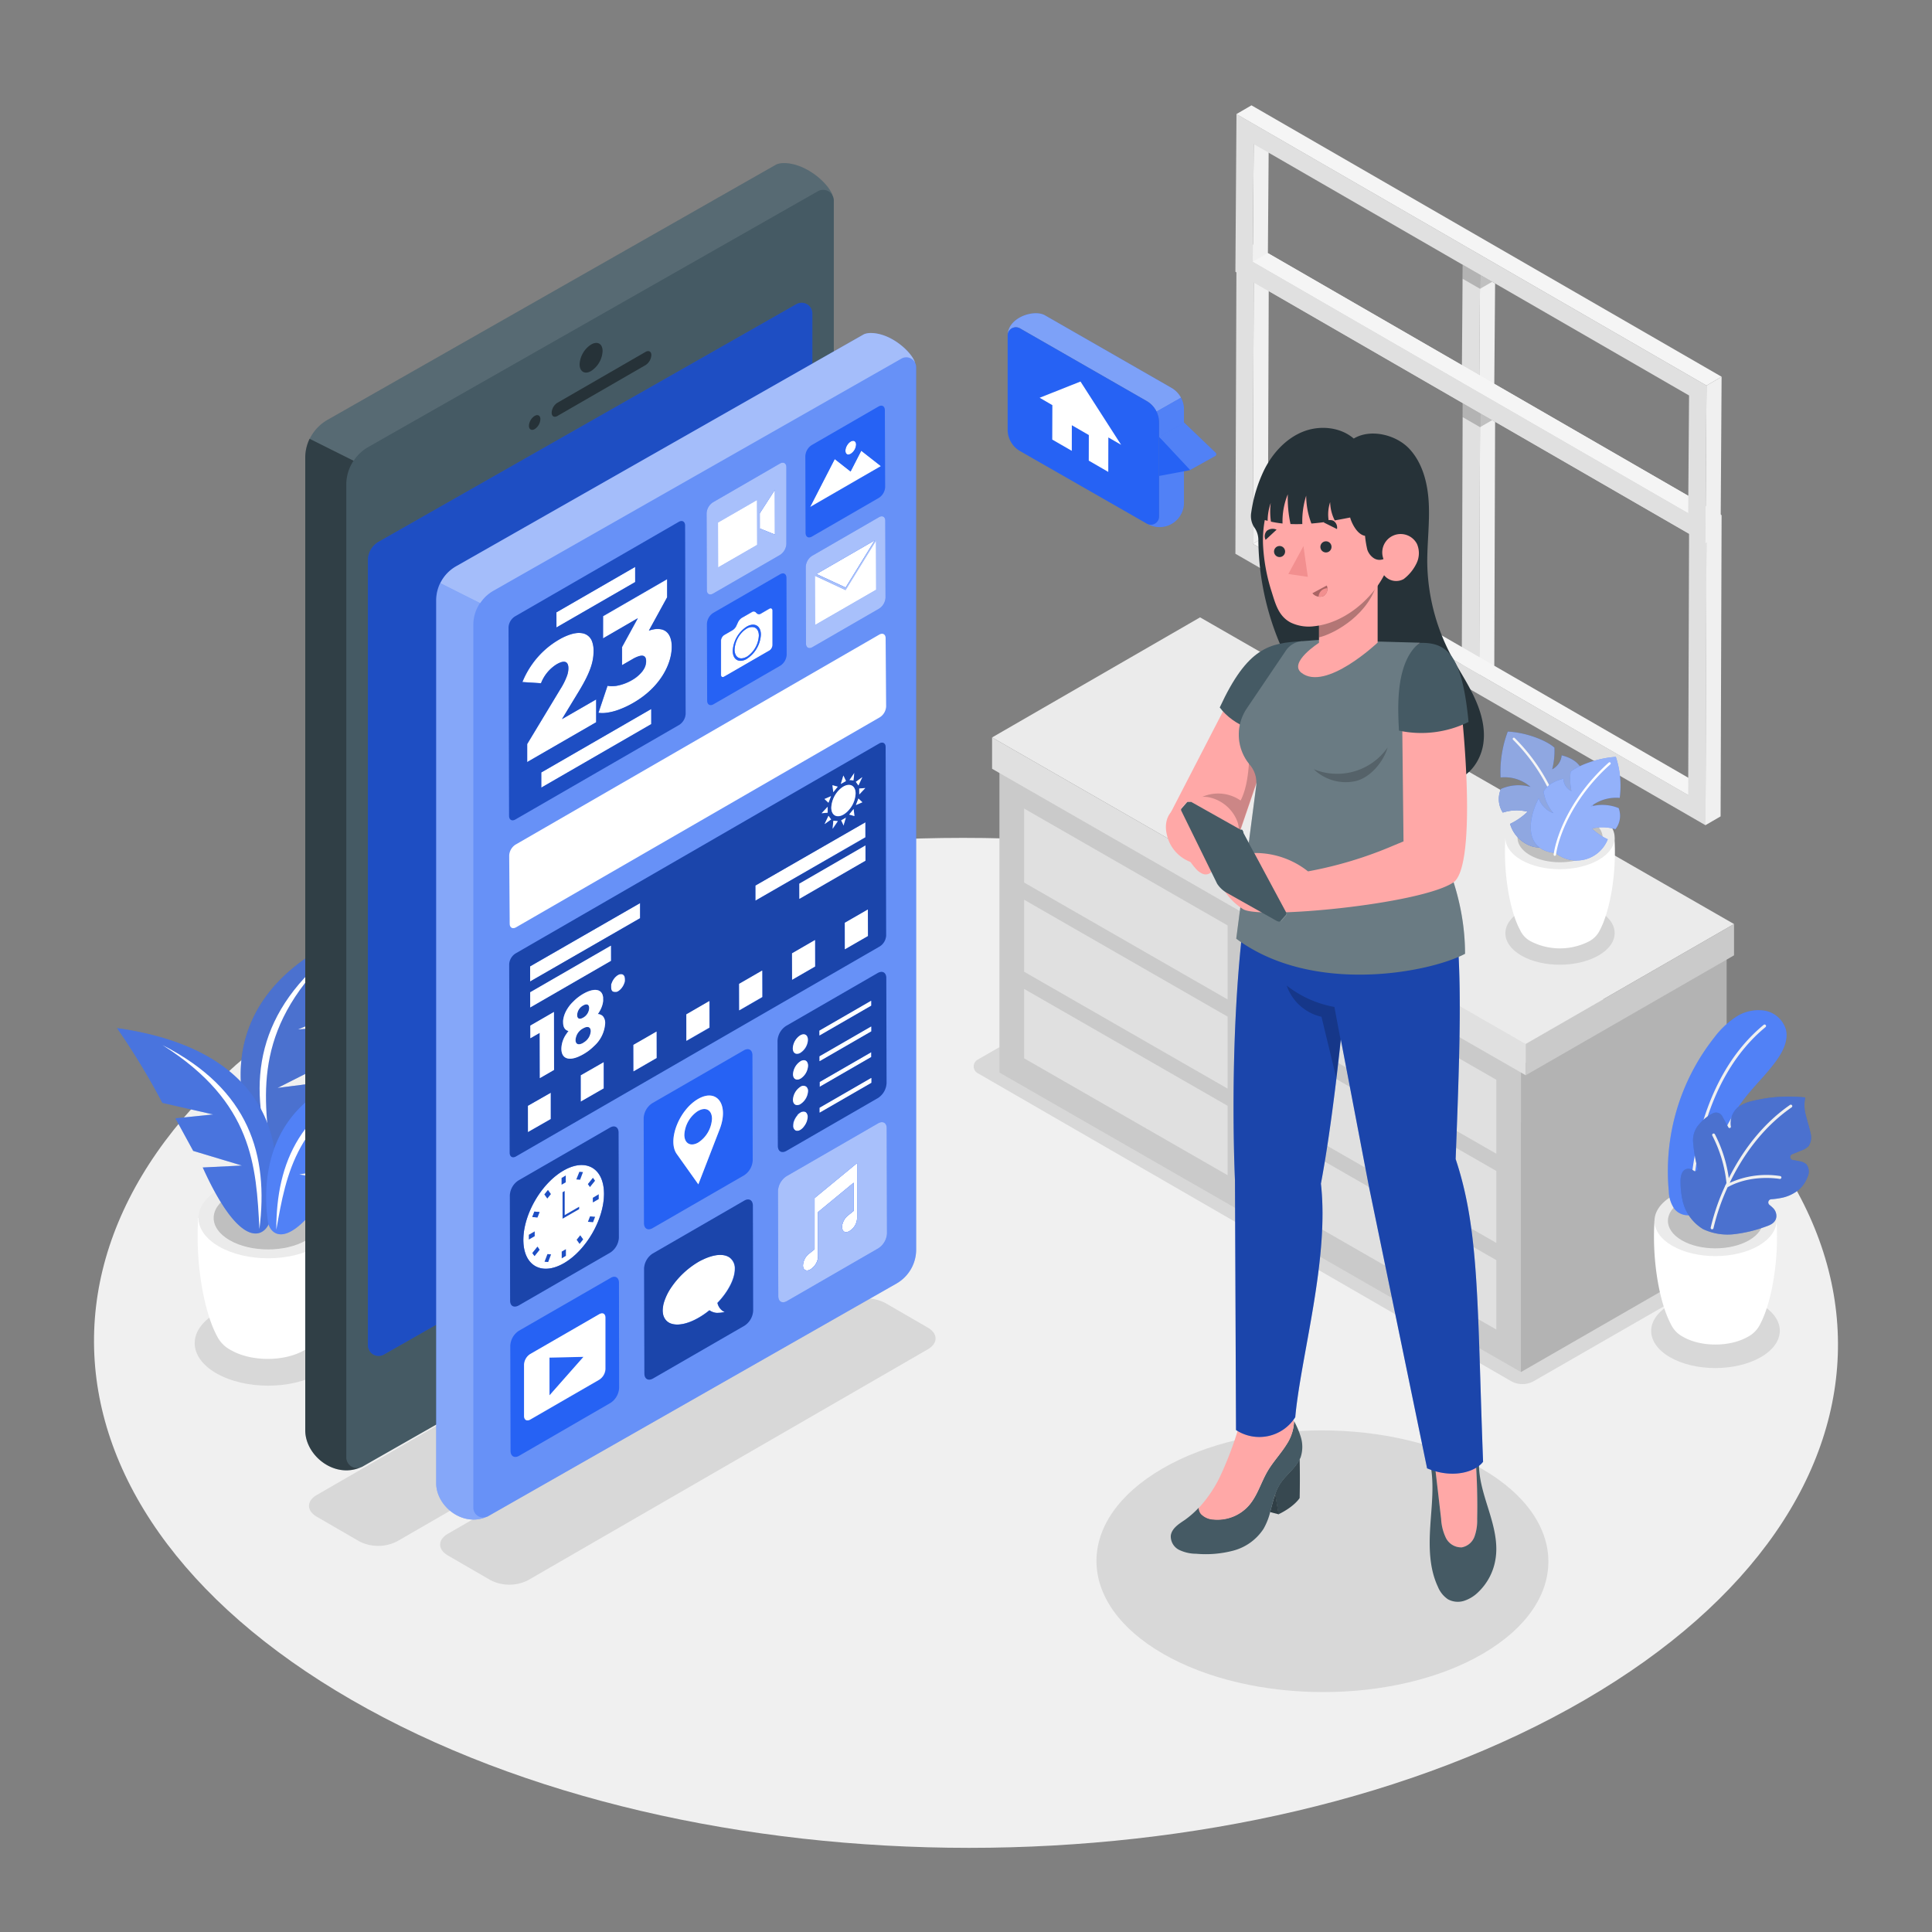 <svg xmlns="http://www.w3.org/2000/svg" viewBox="0 0 500 500"><rect x="0" y="0" width="500" height="500" fill="#808080" stroke="none"/><g id="freepik--Floor--inject-65"><path d="M409,255.09c-88.41-51-231.28-51-319.12,0S2.55,388.9,91,439.94s231.28,51.05,319.12,0S497.45,306.14,409,255.09Z" style="fill:#f0f0f0"></path></g><g id="freepik--Shadows--inject-65"><path d="M82.67,339.88c-7.42-4.28-19.41-4.28-26.78,0s-7.34,11.24.08,15.52,19.42,4.29,26.79,0S90.09,344.17,82.67,339.88Z" style="opacity:0.1"></path><path d="M312.43,243.54l138,79.67a2,2,0,0,1,0,3.47L397,357.4a6,6,0,0,1-6,0L253,277.72a2,2,0,0,1,0-3.47l53.43-30.72A6,6,0,0,1,312.43,243.54Z" style="opacity:0.1"></path><path d="M383.48,380.11c-22.92-13.24-60-13.24-82.73,0S278.1,414.8,301,428s60,13.23,82.73,0S406.4,393.34,383.48,380.11Z" style="opacity:0.1"></path><g style="opacity:0.1"><path d="M82,386.89c-2.71,1.56-2.71,4.09,0,5.65l11,6.37a10.74,10.74,0,0,0,9.75,0L223.82,329c2.7-1.56,2.72-4.09,0-5.66l-11-6.37a10.82,10.82,0,0,0-9.76,0Z"></path></g><g style="opacity:0.1"><path d="M115.94,396.92c-2.71,1.57-2.71,4.09,0,5.65l11,6.37a10.68,10.68,0,0,0,9.75,0l103.4-59.72c2.7-1.56,2.72-4.09,0-5.65l-11-6.37a10.76,10.76,0,0,0-9.76,0Z"></path></g><path d="M432.24,337.6c6.52-3.77,17.06-3.77,23.54,0s6.44,9.87-.08,13.63-17.06,3.77-23.54,0S425.72,341.36,432.24,337.6Z" style="opacity:0.1"></path></g><g id="freepik--Window--inject-65"><polygon points="378.54 104.33 378.31 171.97 382.81 174.56 383.04 106.92 378.54 104.33" style="fill:#e0e0e0"></polygon><polygon points="383.04 106.92 383.04 106.92 382.81 174.56 386.72 172.29 386.93 109.17 383.04 106.92" style="fill:#f0f0f0"></polygon><rect x="380.79" y="103.03" height="5.19" transform="translate(98.93 382.59) rotate(-60)" style="fill:#e0e0e0"></rect><polygon points="383.03 110.55 383.04 106.92 378.54 104.33 378.53 107.95 383.03 110.55 383.03 110.55" style="opacity:0.2"></polygon><polygon points="383.03 110.55 386.18 108.73 383.04 106.92 383.04 106.92 383.03 110.55" style="opacity:0.2"></polygon><rect x="380.79" y="103.03" height="5.19" transform="translate(98.92 382.59) rotate(-60)" style="fill:#e0e0e0"></rect><polygon points="378.54 68.52 378.31 99 382.81 101.59 383.04 71.12 378.54 68.52" style="fill:#e0e0e0"></polygon><polygon points="383.04 71.11 383.04 71.12 382.81 101.59 386.72 99.32 386.93 73.36 383.04 71.11" style="fill:#f0f0f0"></polygon><rect x="380.79" y="67.22" height="5.19" transform="translate(129.94 364.69) rotate(-60)" style="fill:#e0e0e0"></rect><polygon points="383.03 74.74 383.04 71.12 378.54 68.52 378.53 72.15 383.03 74.74 383.03 74.74" style="opacity:0.2"></polygon><polygon points="383.03 74.74 386.18 72.93 383.04 71.11 383.04 71.12 383.03 74.74" style="opacity:0.2"></polygon><rect x="380.79" y="67.22" height="5.19" transform="translate(129.93 364.69) rotate(-60)" style="fill:#e0e0e0"></rect><polygon points="324.46 73.1 328.36 70.83 328.13 138.47 324.23 140.74 324.46 73.1" style="fill:#f0f0f0"></polygon><polygon points="324.23 140.74 328.13 138.47 440.81 203.52 436.9 205.79 324.23 140.74" style="fill:#f5f5f5"></polygon><path d="M320,65.34l121.66,70.24-.26,78L319.72,143.31ZM436.9,205.79l.23-67.64L324.46,73.1l-.23,67.64,112.67,65" style="fill:#e0e0e0"></path><polygon points="319.98 65.34 323.88 63.07 445.55 133.31 441.64 135.58 319.98 65.34" style="fill:#f5f5f5"></polygon><polygon points="441.64 135.58 445.55 133.31 445.29 211.28 441.38 213.55 441.64 135.58" style="fill:#f0f0f0"></polygon><polygon points="324.46 37.29 328.36 35.02 328.13 65.5 324.23 67.77 324.46 37.29" style="fill:#f0f0f0"></polygon><polygon points="324.23 67.77 328.13 65.5 440.81 130.55 436.9 132.82 324.23 67.77" style="fill:#f5f5f5"></polygon><path d="M320,29.53,441.64,99.78l-.26,40.8L319.72,70.34ZM436.9,132.82l.23-30.47L324.46,37.29l-.23,30.48L436.9,132.82" style="fill:#e0e0e0"></path><polygon points="319.98 29.53 323.88 27.26 445.55 97.5 441.64 99.78 319.98 29.53" style="fill:#f5f5f5"></polygon><polygon points="441.64 99.78 445.55 97.5 445.29 138.31 441.38 140.58 441.64 99.78" style="fill:#f0f0f0"></polygon></g><g id="freepik--Furniture--inject-65"><polygon points="258.66 198.24 258.66 277.58 393.62 355.09 393.62 275.75 258.66 198.24" style="fill:#e0e0e0"></polygon><polygon points="446.84 245.11 446.84 324.45 393.62 355.09 393.62 275.75 446.84 245.11" style="fill:#e0e0e0"></polygon><polygon points="258.66 198.24 258.66 277.58 393.62 355.09 393.62 275.75 258.66 198.24" style="opacity:0.1"></polygon><polygon points="446.84 245.11 446.84 324.45 393.62 355.09 393.62 275.75 446.84 245.11" style="opacity:0.2"></polygon><polygon points="324.07 285.39 387.24 321.66 387.24 303.04 324.07 266.76 324.07 285.39" style="fill:#e0e0e0"></polygon><polygon points="387.24 298.58 387.24 279.44 324.07 243.16 324.07 262.31 387.24 298.58" style="fill:#e0e0e0"></polygon><polygon points="317.7 239.5 265.04 209.25 265.04 228.4 317.7 258.65 317.7 239.5" style="fill:#e0e0e0"></polygon><polygon points="324.07 307.8 387.24 344.08 387.24 326.12 324.07 289.84 324.07 307.8" style="fill:#e0e0e0"></polygon><polygon points="317.7 263.1 265.04 232.85 265.04 251.48 317.7 281.73 317.7 263.1" style="fill:#e0e0e0"></polygon><polygon points="265.04 255.93 265.04 273.89 317.7 304.14 317.7 286.18 265.04 255.93" style="fill:#e0e0e0"></polygon><polygon points="256.75 190.85 394.85 270.17 448.76 239.14 310.58 159.77 256.75 190.85" style="fill:#ebebeb"></polygon><polygon points="256.75 190.85 256.75 198.96 394.85 278.27 394.85 270.17 256.75 190.85" style="fill:#e0e0e0"></polygon><polygon points="448.76 239.14 448.76 247.24 394.85 278.27 394.85 270.17 448.76 239.14" style="fill:#e0e0e0"></polygon><polygon points="448.76 239.14 448.76 247.24 394.85 278.27 394.85 270.17 448.76 239.14" style="opacity:0.1"></polygon><g style="opacity:0.1"><path d="M393.76,235.72c-5.53,3.19-5.56,8.37-.07,11.56s14.43,3.19,20,0,5.56-8.37.07-11.56S399.29,232.53,393.76,235.72Z"></path></g><path d="M389.59,216.8l14.12.41,14.11-.41c.61,9.53-1.25,19.25-3.82,24h0a6.4,6.4,0,0,1-2.79,2.84,16.53,16.53,0,0,1-15,0,6.26,6.26,0,0,1-2.8-2.92C390.83,236,389,226.29,389.59,216.8Z" style="fill:#fff"></path><path d="M393.76,211c-5.53,3.19-5.56,8.37-.07,11.56s14.43,3.19,20,0,5.56-8.37.07-11.56S399.29,207.83,393.76,211Z" style="fill:#ebebeb"></path><path d="M396,212.29c-4.32,2.49-4.34,6.53-.06,9s11.26,2.49,15.58,0,4.33-6.53,0-9A17.16,17.16,0,0,0,396,212.29Z" style="fill:#e0e0e0"></path><g style="opacity:0.15"><path d="M396,212.29c-4.32,2.49-4.34,6.53-.06,9s11.26,2.49,15.58,0,4.33-6.53,0-9A17.16,17.16,0,0,0,396,212.29Z"></path></g><path d="M404.88,217.2a9.3,9.3,0,0,1-8.28,1.88,8.66,8.66,0,0,1-5.8-5.86,16.78,16.78,0,0,0,4.53-3.15,11.58,11.58,0,0,0-6.41.23,6.52,6.52,0,0,1-.48-6.12,11.25,11.25,0,0,1,7.65-.53,10.19,10.19,0,0,0-7.74-2.44,29.67,29.67,0,0,1,1.86-11.88c5.26.27,10.36,2.54,12.08,4.17a19.32,19.32,0,0,1-.58,5.59,4.54,4.54,0,0,0,2.45-3.61c3.29.82,4.7,2.46,5.21,3.72a13.65,13.65,0,0,1-3.12,6.31c3.1-.93,4.35-4.38,4.35-4.38C413.64,208.34,413.06,216.5,404.88,217.2Z" style="fill:#2662F4"></path><path d="M404.88,217.2a9.3,9.3,0,0,1-8.28,1.88,8.66,8.66,0,0,1-5.8-5.86,16.78,16.78,0,0,0,4.53-3.15,11.58,11.58,0,0,0-6.41.23,6.52,6.52,0,0,1-.48-6.12,11.25,11.25,0,0,1,7.65-.53,10.19,10.19,0,0,0-7.74-2.44,29.67,29.67,0,0,1,1.86-11.88c5.26.27,10.36,2.54,12.08,4.17a19.32,19.32,0,0,1-.58,5.59,4.54,4.54,0,0,0,2.45-3.61c3.29.82,4.7,2.46,5.21,3.72a13.65,13.65,0,0,1-3.12,6.31c3.1-.93,4.35-4.38,4.35-4.38C413.64,208.34,413.06,216.5,404.88,217.2Z" style="opacity:0.2"></path><path d="M404.88,217.2a9.3,9.3,0,0,1-8.28,1.88,8.66,8.66,0,0,1-5.8-5.86,16.78,16.78,0,0,0,4.53-3.15,11.58,11.58,0,0,0-6.41.23,6.52,6.52,0,0,1-.48-6.12,11.25,11.25,0,0,1,7.65-.53,10.19,10.19,0,0,0-7.74-2.44,29.67,29.67,0,0,1,1.86-11.88c5.26.27,10.36,2.54,12.08,4.17a19.32,19.32,0,0,1-.58,5.59,4.54,4.54,0,0,0,2.45-3.61c3.29.82,4.7,2.46,5.21,3.72a13.65,13.65,0,0,1-3.12,6.31c3.1-.93,4.35-4.38,4.35-4.38C413.64,208.34,413.06,216.5,404.88,217.2Z" style="fill:#fff;opacity:0.5"></path><path d="M405.07,218h0a.3.3,0,0,0,.28-.33C404.87,211,401.07,200,392,191a.3.3,0,1,0-.43.43c8.95,8.93,12.7,19.74,13.19,26.28A.31.31,0,0,0,405.07,218Z" style="fill:#f5f5f5"></path><path d="M402.58,220.76a8.64,8.64,0,0,0,13.51-3.56,14.66,14.66,0,0,1-4.09-2.78,11.68,11.68,0,0,1,6.07.18,5.64,5.64,0,0,0,.84-5.46,11.18,11.18,0,0,0-7.22-.42,10.66,10.66,0,0,1,7.49-2.23,24,24,0,0,0-1-10.61c-5,.31-10,2.38-11.7,3.85a15.76,15.76,0,0,0,.2,5,3.62,3.62,0,0,1-2.07-3.19c-3.15.76-4.56,2.23-5.12,3.34a11,11,0,0,0,2.53,5.57,6.21,6.21,0,0,1-3.8-3.85C394.94,213,395,220.15,402.58,220.76Z" style="fill:#2662F4"></path><path d="M402.58,220.76a8.64,8.64,0,0,0,13.51-3.56,14.66,14.66,0,0,1-4.09-2.78,11.68,11.68,0,0,1,6.07.18,5.64,5.64,0,0,0,.84-5.46,11.18,11.18,0,0,0-7.22-.42,10.66,10.66,0,0,1,7.49-2.23,24,24,0,0,0-1-10.61c-5,.31-10,2.38-11.7,3.85a15.76,15.76,0,0,0,.2,5,3.62,3.62,0,0,1-2.07-3.19c-3.15.76-4.56,2.23-5.12,3.34a11,11,0,0,0,2.53,5.57,6.21,6.21,0,0,1-3.8-3.85C394.94,213,395,220.15,402.58,220.76Z" style="fill:#fff;opacity:0.5"></path><path d="M402.38,221.48a.3.3,0,0,0,.3-.26c.86-5.78,5.07-15.39,14.07-23.41a.3.3,0,1,0-.4-.46c-9.13,8.14-13.39,17.9-14.27,23.78a.31.31,0,0,0,.25.35Z" style="fill:#fff"></path></g><g id="freepik--Plants--inject-65"><path d="M87.29,315.23l-18,.52-18-.52c-.77,12.13,1.6,24.5,4.87,30.54h0a8.19,8.19,0,0,0,3.56,3.62c5.3,3.06,13.86,3.06,19.13,0a8,8,0,0,0,3.56-3.72C85.72,339.6,88.06,327.3,87.29,315.23Z" style="fill:#fff"></path><path d="M82,307.87c7,4.06,7.07,10.65.08,14.72s-18.37,4.06-25.41,0-7.08-10.65-.08-14.72S75,303.81,82,307.87Z" style="fill:#ebebeb"></path><path d="M79.2,309.49c5.49,3.17,5.52,8.31.07,11.48s-14.33,3.17-19.83,0-5.52-8.31-.06-11.48S73.71,306.32,79.2,309.49Z" style="fill:#e0e0e0"></path><g style="opacity:0.15"><path d="M79.2,309.49c5.49,3.17,5.52,8.31.07,11.48s-14.33,3.17-19.83,0-5.52-8.31-.06-11.48S73.71,306.32,79.2,309.49Z"></path></g><path d="M98.86,238.56C58.37,251.81,58,278.9,67.13,298.19c2.31,3.91,9.27,6,15.34-18l-10.64,1.37,12.4-6.28,3.22-9.63-10.34.77,13.12-5.52A193.51,193.51,0,0,1,98.86,238.56Z" style="fill:#2662F4"></path><path d="M98.86,238.56C58.37,251.81,58,278.9,67.13,298.19c2.31,3.91,9.27,6,15.34-18l-10.64,1.37,12.4-6.28,3.22-9.63-10.34.77,13.12-5.52A193.51,193.51,0,0,1,98.86,238.56Z" style="opacity:0.2"></path><path d="M98.86,238.56C58.37,251.81,58,278.9,67.13,298.19c2.31,3.91,9.27,6,15.34-18l-10.64,1.37,12.4-6.28,3.22-9.63-10.34.77,13.12-5.52A193.51,193.51,0,0,1,98.86,238.56Z" style="fill:#fff;opacity:0.2"></path><path d="M87.41,245.33c-21.35,16.21-23.28,34.79-17.25,54.19C68,282.43,65.72,265.16,87.41,245.33Z" style="fill:#fff"></path><path d="M30.28,266.07C70.2,271.69,75,296.86,69.74,316.34c-1.49,4-7.63,7.13-17.27-14.2l10.13-.5L50,297.85l-4.6-8.43,9.75-1-13.13-3A183.82,183.82,0,0,0,30.28,266.07Z" style="fill:#2662F4"></path><path d="M30.28,266.07C70.2,271.69,75,296.86,69.74,316.34c-1.49,4-7.63,7.13-17.27-14.2l10.13-.5L50,297.85l-4.6-8.43,9.75-1-13.13-3A183.82,183.82,0,0,0,30.28,266.07Z" style="fill:#fff;opacity:0.2"></path><path d="M30.28,266.07C70.2,271.69,75,296.86,69.74,316.34c-1.49,4-7.63,7.13-17.27-14.2l10.13-.5L50,297.85l-4.6-8.43,9.75-1-13.13-3A183.82,183.82,0,0,0,30.28,266.07Z" style="opacity:0.1"></path><path d="M42.07,270.48C64.65,282,69.53,299,67.14,318.08,66.29,301.82,65.57,285.35,42.07,270.48Z" style="fill:#fff"></path><path d="M110.55,275.5c-36.61.6-43.79,22.75-41.19,40.9.89,3.79,6.08,7.28,17.15-10.87l-9.08-1.59,11.77-2,5.09-7.09-8.68-2,12.17-1.2A166.94,166.94,0,0,1,110.55,275.5Z" style="fill:#2662F4"></path><path d="M99.43,278.16C77.78,286,71.48,300.8,71.51,318.25,74.09,303.69,76.59,288.93,99.43,278.16Z" style="fill:#fff"></path><path d="M110.55,275.5c-36.61.6-43.79,22.75-41.19,40.9.89,3.79,6.08,7.28,17.15-10.87l-9.08-1.59,11.77-2,5.09-7.09-8.68-2,12.17-1.2A166.94,166.94,0,0,1,110.55,275.5Z" style="fill:#fff;opacity:0.2"></path><path d="M428.18,315.93l15.79.46,15.79-.46c.68,10.67-1.4,21.53-4.27,26.84h0a7.24,7.24,0,0,1-3.13,3.18c-4.66,2.69-12.19,2.69-16.82,0a7,7,0,0,1-3.12-3.26C429.56,337.35,427.5,326.54,428.18,315.93Z" style="fill:#fff"></path><path d="M432.84,309.47c-6.18,3.57-6.22,9.36-.07,12.93s16.14,3.57,22.33,0,6.22-9.36.07-12.93S439,305.89,432.84,309.47Z" style="fill:#ebebeb"></path><path d="M435.29,310.89c-4.83,2.78-4.85,7.3-.06,10.09s12.6,2.78,17.42,0,4.85-7.31.06-10.09S440.11,308.1,435.29,310.89Z" style="fill:#e0e0e0"></path><g style="opacity:0.15"><path d="M435.29,310.89c-4.83,2.78-4.85,7.3-.06,10.09s12.6,2.78,17.42,0,4.85-7.31.06-10.09S440.11,308.1,435.29,310.89Z"></path></g><path d="M452,283.62c2.57-3.19,5.55-6.05,7.91-9.41,1.61-2.28,2.95-5.08,2.27-7.8a7,7,0,0,0-5.52-4.86,10.62,10.62,0,0,0-7.43,1.65,22.72,22.72,0,0,0-5.6,5.34,55.74,55.74,0,0,0-11.74,39.79,8.25,8.25,0,0,0,1.47,4.57,4.56,4.56,0,0,0,4.72,1.44c4.3-1.27,3.73-7.08,4.43-10.5a48.18,48.18,0,0,1,4.94-13.41A47.23,47.23,0,0,1,452,283.62Z" style="fill:#2662F4"></path><path d="M452,283.62c2.57-3.19,5.55-6.05,7.91-9.41,1.61-2.28,2.95-5.08,2.27-7.8a7,7,0,0,0-5.52-4.86,10.62,10.62,0,0,0-7.43,1.65,22.72,22.72,0,0,0-5.6,5.34,55.74,55.74,0,0,0-11.74,39.79,8.25,8.25,0,0,0,1.47,4.57,4.56,4.56,0,0,0,4.72,1.44c4.3-1.27,3.73-7.08,4.43-10.5a48.18,48.18,0,0,1,4.94-13.41A47.23,47.23,0,0,1,452,283.62Z" style="fill:#fff;opacity:0.2"></path><path d="M437.83,310a.35.35,0,0,0,.3-.35c.3-6.9,2.55-30.47,18.79-43.84a.38.38,0,0,0,.05-.53.37.37,0,0,0-.53-.05c-16.48,13.57-18.75,37.41-19.06,44.39a.37.37,0,0,0,.36.39Z" style="fill:#f0f0f0"></path><path d="M435.46,310.76a11.56,11.56,0,0,0,5.27,7.32,14.85,14.85,0,0,0,8,1.33,34.87,34.87,0,0,0,8.1-1.92c1.3-.44,2.75-1,2.89-2.64a2.88,2.88,0,0,0-.92-2.27,10,10,0,0,0-.84-.73.83.83,0,0,1,.44-1.49,19.7,19.7,0,0,0,2.31-.29,10.23,10.23,0,0,0,4.85-2.19,8.12,8.12,0,0,0,2.24-3.32,3.12,3.12,0,0,0-.32-3.25,3.5,3.5,0,0,0-1.8-.78c-.57-.13-1.15-.23-1.73-.32a.78.78,0,0,1-.18-1.48l2.45-1a4.64,4.64,0,0,0,1.86-1.15,4.08,4.08,0,0,0,.47-3.38c-.3-1.53-.83-3-1.19-4.53a9.73,9.73,0,0,1-.16-4.64,39.15,39.15,0,0,0-13.73.92,9.9,9.9,0,0,0-3.74,1.64,5.47,5.47,0,0,0-1.76,5,.36.36,0,0,1-.67.19l-1.57-2.89a1.85,1.85,0,0,0-2.43-.77A11.1,11.1,0,0,0,439.7,291a6.2,6.2,0,0,0-1.53,4.58,40.27,40.27,0,0,0,1.14,6.73.62.62,0,0,1-1,.66l-.08-.06a2.13,2.13,0,0,0-1.47-.43c-1.39.17-1.74,1.58-1.83,2.77A22.57,22.57,0,0,0,435.46,310.76Z" style="fill:#2662F4"></path><path d="M435.46,310.76a11.56,11.56,0,0,0,5.27,7.32,14.85,14.85,0,0,0,8,1.33,34.87,34.87,0,0,0,8.1-1.92c1.3-.44,2.75-1,2.89-2.64a2.88,2.88,0,0,0-.92-2.27,10,10,0,0,0-.84-.73.83.83,0,0,1,.44-1.49,19.7,19.7,0,0,0,2.31-.29,10.23,10.23,0,0,0,4.85-2.19,8.12,8.12,0,0,0,2.24-3.32,3.12,3.12,0,0,0-.32-3.25,3.5,3.5,0,0,0-1.8-.78c-.57-.13-1.15-.23-1.73-.32a.78.78,0,0,1-.18-1.48l2.45-1a4.64,4.64,0,0,0,1.86-1.15,4.08,4.08,0,0,0,.47-3.38c-.3-1.53-.83-3-1.19-4.53a9.73,9.73,0,0,1-.16-4.64,39.15,39.15,0,0,0-13.73.92,9.9,9.9,0,0,0-3.74,1.64,5.47,5.47,0,0,0-1.76,5,.36.36,0,0,1-.67.19l-1.57-2.89a1.85,1.85,0,0,0-2.43-.77A11.1,11.1,0,0,0,439.7,291a6.2,6.2,0,0,0-1.53,4.58,40.27,40.27,0,0,0,1.14,6.73.62.62,0,0,1-1,.66l-.08-.06a2.13,2.13,0,0,0-1.47-.43c-1.39.17-1.74,1.58-1.83,2.77A22.57,22.57,0,0,0,435.46,310.76Z" style="opacity:0.2"></path><path d="M435.46,310.76a11.56,11.56,0,0,0,5.27,7.32,14.85,14.85,0,0,0,8,1.33,34.87,34.87,0,0,0,8.1-1.92c1.3-.44,2.75-1,2.89-2.64a2.88,2.88,0,0,0-.92-2.27,10,10,0,0,0-.84-.73.83.83,0,0,1,.44-1.49,19.7,19.7,0,0,0,2.31-.29,10.23,10.23,0,0,0,4.85-2.19,8.12,8.12,0,0,0,2.24-3.32,3.12,3.12,0,0,0-.32-3.25,3.5,3.5,0,0,0-1.8-.78c-.57-.13-1.15-.23-1.73-.32a.78.78,0,0,1-.18-1.48l2.45-1a4.64,4.64,0,0,0,1.86-1.15,4.08,4.08,0,0,0,.47-3.38c-.3-1.53-.83-3-1.19-4.53a9.73,9.73,0,0,1-.16-4.64,39.15,39.15,0,0,0-13.73.92,9.9,9.9,0,0,0-3.74,1.64,5.47,5.47,0,0,0-1.76,5,.36.36,0,0,1-.67.19l-1.57-2.89a1.85,1.85,0,0,0-2.43-.77A11.1,11.1,0,0,0,439.7,291a6.2,6.2,0,0,0-1.53,4.58,40.27,40.27,0,0,0,1.14,6.73.62.62,0,0,1-1,.66l-.08-.06a2.13,2.13,0,0,0-1.47-.43c-1.39.17-1.74,1.58-1.83,2.77A22.57,22.57,0,0,0,435.46,310.76Z" style="fill:#fff;opacity:0.2"></path><path d="M442.73,317.7a55.88,55.88,0,0,1,3.69-10.7.39.39,0,0,1,.13-.28c.09-.18.17-.37.26-.56a34.52,34.52,0,0,0-3.65-12.24.38.38,0,0,1,.13-.52.39.39,0,0,1,.52.14,35.16,35.16,0,0,1,3.6,11.38c3.13-6.26,8.11-13.59,15.8-18.94a.38.38,0,1,1,.43.62c-7.93,5.52-12.94,13.17-16,19.53a23,23,0,0,1,13.08-1.77.38.38,0,0,1,.3.44.39.39,0,0,1-.3.3h-.14c-.08,0-7.26-1.32-13.47,2.15a55.33,55.33,0,0,0-3.66,10.59.37.37,0,0,1-.29.3H443A.38.38,0,0,1,442.73,317.7Z" style="fill:#f0f0f0"></path></g><g id="freepik--Device--inject-65"><path d="M215.51,50.7h0c-.84-3-6.86-8.61-12.85-8.49a5.38,5.38,0,0,0-1.69.33L84.6,108.75A11.34,11.34,0,0,0,79,118.43V370.17c0,6.42,7.4,12.54,14.34,9.59,0,0,0,0,0,0a2.39,2.39,0,0,0,.44-.18l116.39-66.32a11.13,11.13,0,0,0,5.62-9.68V51.92A2.75,2.75,0,0,0,215.51,50.7Z" style="fill:#455a64"></path><path d="M95.21,145A5.57,5.57,0,0,1,98,140.2L206.09,78.72a2.78,2.78,0,0,1,4.15,2.42v203a5.55,5.55,0,0,1-2.81,4.83L99.37,350.55a2.78,2.78,0,0,1-4.16-2.41Z" style="fill:#2662F4"></path><path d="M95.21,145A5.57,5.57,0,0,1,98,140.2L206.09,78.72a2.78,2.78,0,0,1,4.15,2.42v203a5.55,5.55,0,0,1-2.81,4.83L99.37,350.55a2.78,2.78,0,0,1-4.16-2.41Z" style="opacity:0.2"></path><path d="M79,118.43V370.17c0,6.42,7.4,12.54,14.34,9.59,0,0,0,0,0,0a2.77,2.77,0,0,1-3.72-2.6V125.39a11.15,11.15,0,0,1,1.88-6.15l-11.39-5.69A11,11,0,0,0,79,118.43Z" style="opacity:0.3"></path><path d="M202.67,42.21a5.38,5.38,0,0,0-1.69.33L84.6,108.75a11.06,11.06,0,0,0-4.47,4.8l11.39,5.69a11.13,11.13,0,0,1,3.75-3.53L211.65,49.5a2.76,2.76,0,0,1,3.86,1.2h0C214.68,47.73,208.66,42.09,202.67,42.21Z" style="fill:#fff;opacity:0.1"></path><path d="M167.07,91.07c.82-.47,1.5-.11,1.5.83a3.31,3.31,0,0,1-1.49,2.58l-22.83,13.18c-.82.47-1.48.08-1.48-.86a3.21,3.21,0,0,1,1.47-2.55Z" style="fill:#263238"></path><path d="M138.37,107.64c.82-.47,1.48-.1,1.48.84a3.24,3.24,0,0,1-1.47,2.57c-.81.47-1.49.08-1.49-.86A3.24,3.24,0,0,1,138.37,107.64Z" style="fill:#263238"></path><path d="M153,89.15c1.63-.94,2.95-.19,2.95,1.69A6.51,6.51,0,0,1,153,96c-1.63,1-3,.17-3-1.7A6.51,6.51,0,0,1,153,89.15Z" style="fill:#263238"></path><path d="M153,326.15c3.32-1.92,6-.39,6,3.43A13.3,13.3,0,0,1,153,340c-3.33,1.92-6.09.35-6.1-3.47A13.29,13.29,0,0,1,153,326.15Z" style="fill:#263238"></path></g><g id="freepik--Screen--inject-65"><path d="M236.82,93.89h0c-.77-2.69-6.24-7.81-11.67-7.7a4.83,4.83,0,0,0-1.53.3L118,146.58a10.25,10.25,0,0,0-5.11,8.78V383.87c0,5.82,6.71,11.38,13,8.7,0,0,0,0,0,0a1.67,1.67,0,0,0,.4-.16L232,332.18a10.12,10.12,0,0,0,5.1-8.78V95A2.48,2.48,0,0,0,236.82,93.89Z" style="fill:#2662F4"></path><path d="M112.88,155.36V383.87c0,5.82,6.71,11.38,13,8.7,0,0,0,0,0,0a2.52,2.52,0,0,1-3.38-2.35V161.68a10.11,10.11,0,0,1,1.71-5.58l-10.34-5.17A10,10,0,0,0,112.88,155.36Z" style="fill:#fff;opacity:0.2"></path><path d="M225.16,86.18a4.83,4.83,0,0,0-1.53.3L118,146.58a10.08,10.08,0,0,0-4.06,4.35l10.34,5.17a10,10,0,0,1,3.4-3.2L233.31,92.8a2.52,2.52,0,0,1,3.51,1.09h0C236.06,91.19,230.59,86.07,225.16,86.18Z" style="fill:#fff;opacity:0.4"></path><path d="M236.82,93.89h0c-.77-2.69-6.24-7.81-11.67-7.7a4.83,4.83,0,0,0-1.53.3L118,146.58a10.25,10.25,0,0,0-5.11,8.78V383.87c0,5.82,6.71,11.38,13,8.7,0,0,0,0,0,0a1.67,1.67,0,0,0,.4-.16L232,332.18a10.12,10.12,0,0,0,5.1-8.78V95A2.48,2.48,0,0,0,236.82,93.89Z" style="fill:#fff;opacity:0.3"></path><path d="M227.81,155.36h0a9.86,9.86,0,0,1,.6-3.38A9.86,9.86,0,0,0,227.81,155.36Z" style="fill:#fff;opacity:0.3"></path><polygon points="218.85 152.04 226.38 139.82 211.28 148.54 218.85 152.04" style="fill:#fff"></polygon><path d="M227.47,133.85l-17.31,10a3.61,3.61,0,0,0-1.63,2.82l.06,19.89c0,1,.73,1.46,1.64.94l17.31-10a3.62,3.62,0,0,0,1.63-2.83l-.06-19.89C229.11,133.75,228.37,133.33,227.47,133.85Zm-1.09,6h0l-7.53,12.23h0l-7.57-3.51ZM211,161.71l0-12.66h0l7.9,3.68L226.7,140l0,12.65Z" style="fill:#2662F4"></path><polygon points="220.16 201.94 220.89 202 221.08 200.01 221.09 199.94 220.87 200.25 219.74 201.9 220.16 201.94" style="fill:#fff"></polygon><polygon points="136.62 293.03 142.57 289.59 142.56 282.75 136.6 286.19 136.62 293.03" style="fill:#fff"></polygon><polygon points="150.29 285.14 156.25 281.7 156.23 274.86 150.27 278.29 150.29 285.14" style="fill:#fff"></polygon><polygon points="164.39 150.63 164.38 146.71 144.01 158.47 144.03 162.39 164.39 150.63" style="fill:#fff"></polygon><path d="M220.2,318.34l.13-.1a4.08,4.08,0,0,0,1.48-2.95v-2.61l0-7.31V301l-11,9.06v4.35l0,8.9-1.52,1.22a4.15,4.15,0,0,0-1.48,2.95,1.87,1.87,0,0,0,.15.76,1,1,0,0,0,1,.55,1.81,1.81,0,0,0,.71-.24,2.78,2.78,0,0,0,.37-.26l.17-.14.31-.28a4,4,0,0,0,.54-.69,3.8,3.8,0,0,0,.64-2V322.6l0-8.91,9.22-7.6h0l0,7.3-1.51,1.23a4,4,0,0,0-1.07,1.36,4.13,4.13,0,0,0-.31.8,3.2,3.2,0,0,0-.11.79,1.7,1.7,0,0,0,.13.67,1.11,1.11,0,0,0,.09.19,1,1,0,0,0,.34.34,1,1,0,0,0,.59.11,1.69,1.69,0,0,0,.71-.25,2.09,2.09,0,0,0,.37-.26Z" style="fill:#fff"></path><path d="M229.48,292c0-1.42-1-2-2.25-1.27l-23.66,13.66a4.87,4.87,0,0,0-2.23,3.85l.08,27.19c0,1.43,1,2,2.24,1.29l23.66-13.66a4.91,4.91,0,0,0,2.23-3.87Zm-9.69,26.61a1.69,1.69,0,0,1-.71.25,1,1,0,0,1-.59-.11,1,1,0,0,1-.34-.34,1.11,1.11,0,0,1-.09-.19,1.7,1.7,0,0,1-.13-.67,3.2,3.2,0,0,1,.11-.79,4.13,4.13,0,0,1,.31-.8,4,4,0,0,1,1.07-1.36l1.51-1.23,0-7.3h0l-9.22,7.6,0,8.91v2.61a3.8,3.8,0,0,1-.64,2,4,4,0,0,1-.54.69l-.31.28-.17.14a2.78,2.78,0,0,1-.37.26,1.81,1.81,0,0,1-.71.24,1,1,0,0,1-1-.55,1.87,1.87,0,0,1-.15-.76,4.15,4.15,0,0,1,1.48-2.95l1.52-1.22,0-8.9v-4.35l11-9.06h0v4.36l0,7.31v2.61a4.08,4.08,0,0,1-1.48,2.95l-.13.1,0,0A2.09,2.09,0,0,1,219.79,318.63Z" style="fill:#2662F4"></path><path d="M229.48,292c0-1.42-1-2-2.25-1.27l-23.66,13.66a4.87,4.87,0,0,0-2.23,3.85l.08,27.19c0,1.43,1,2,2.24,1.29l23.66-13.66a4.91,4.91,0,0,0,2.23-3.87Zm-9.69,26.61a1.69,1.69,0,0,1-.71.25,1,1,0,0,1-.59-.11,1,1,0,0,1-.34-.34,1.11,1.11,0,0,1-.09-.19,1.7,1.7,0,0,1-.13-.67,3.2,3.2,0,0,1,.11-.79,4.13,4.13,0,0,1,.31-.8,4,4,0,0,1,1.07-1.36l1.51-1.23,0-7.3h0l-9.22,7.6,0,8.91v2.61a3.8,3.8,0,0,1-.64,2,4,4,0,0,1-.54.69l-.31.28-.17.14a2.78,2.78,0,0,1-.37.26,1.81,1.81,0,0,1-.71.24,1,1,0,0,1-1-.55,1.87,1.87,0,0,1-.15-.76,4.15,4.15,0,0,1,1.48-2.95l1.52-1.22,0-8.9v-4.35l11-9.06h0v4.36l0,7.31v2.61a4.08,4.08,0,0,1-1.48,2.95l-.13.1,0,0A2.09,2.09,0,0,1,219.79,318.63Z" style="fill:#fff;opacity:0.6"></path><polygon points="212.1 280.03 212.1 281.29 225.48 273.56 225.48 272.31 212.1 280.03" style="fill:#fff"></polygon><path d="M208.85,288.1a1,1,0,0,0-.2-.22,1,1,0,0,0-.4-.19,1.58,1.58,0,0,0-1.08.24,3.15,3.15,0,0,0-.73.6l0,0,0,.06a4.91,4.91,0,0,0-.39.51,4.84,4.84,0,0,0-.59,1.21,3.3,3.3,0,0,0-.15,1,1.35,1.35,0,0,0,.57,1.25,1.07,1.07,0,0,0,.62.13,1.94,1.94,0,0,0,.76-.27,3.67,3.67,0,0,0,1.09-1,4.23,4.23,0,0,0,.85-2.35A1.73,1.73,0,0,0,208.85,288.1Z" style="fill:#fff"></path><path d="M203.55,297.83l23.66-13.66a4.88,4.88,0,0,0,2.23-3.87l-.07-27.19c0-1.41-1-2-2.25-1.27L203.46,265.5a4.88,4.88,0,0,0-2.23,3.86l.08,27.19C201.31,298,202.31,298.54,203.55,297.83Zm3.63-5.43a1.94,1.94,0,0,1-.76.27,1.07,1.07,0,0,1-.62-.13,1.35,1.35,0,0,1-.57-1.25,3.3,3.3,0,0,1,.15-1,4.84,4.84,0,0,1,.59-1.21,4.91,4.91,0,0,1,.39-.51l0-.06,0,0a3.15,3.15,0,0,1,.73-.6,1.58,1.58,0,0,1,1.08-.24,1,1,0,0,1,.4.19,1,1,0,0,1,.2.22,1.73,1.73,0,0,1,.27.95,4.23,4.23,0,0,1-.85,2.35A3.67,3.67,0,0,1,207.18,292.4Zm18.32-12.18-13.38,7.72h0v-1.25L225.5,279h0Zm0-6.66h0l-13.38,7.73h0V280l13.38-7.72Zm0-7.9v1.25h0l-13.37,7.72h0v-1.25l13.38-7.72Zm0-6.66h0v1.25L212.07,268v-1.25Zm-18.28,26.75a1.77,1.77,0,0,1-.75.26c-.7.07-1.2-.44-1.2-1.37a4.29,4.29,0,0,1,1.94-3.36,1.28,1.28,0,0,1,1.51,0,1.44,1.44,0,0,1,.44,1.15A4.29,4.29,0,0,1,207.16,285.75Zm1.92-10a4.26,4.26,0,0,1-1.94,3.36l-.18.08a1.75,1.75,0,0,1-.49.16l-.08,0c-.7.06-1.19-.45-1.2-1.37a4.29,4.29,0,0,1,1.94-3.36,1.77,1.77,0,0,1,.76-.26,1,1,0,0,1,.81.28l0,0a1.12,1.12,0,0,1,.18.28,1.8,1.8,0,0,1,.16.78Zm-2.72-7.15a2.31,2.31,0,0,1,.36-.34,3.16,3.16,0,0,1,.39-.28c.81-.46,1.5-.29,1.79.34a1.8,1.8,0,0,1,.16.78,3.3,3.3,0,0,1-.15,1,4.28,4.28,0,0,1-1.78,2.39,1.6,1.6,0,0,1-1.08.25.77.77,0,0,1-.3-.11,1,1,0,0,1-.42-.47,1.2,1.2,0,0,1-.11-.35,1.88,1.88,0,0,1-.05-.43A4.3,4.3,0,0,1,206.36,268.59Z" style="fill:#2662F4"></path><path d="M203.55,297.83l23.66-13.66a4.88,4.88,0,0,0,2.23-3.87l-.07-27.19c0-1.41-1-2-2.25-1.27L203.46,265.5a4.88,4.88,0,0,0-2.23,3.86l.08,27.19C201.31,298,202.31,298.54,203.55,297.83Zm3.63-5.43a1.94,1.94,0,0,1-.76.27,1.07,1.07,0,0,1-.62-.13,1.35,1.35,0,0,1-.57-1.25,3.3,3.3,0,0,1,.15-1,4.84,4.84,0,0,1,.59-1.21,4.91,4.91,0,0,1,.39-.51l0-.06,0,0a3.15,3.15,0,0,1,.73-.6,1.58,1.58,0,0,1,1.08-.24,1,1,0,0,1,.4.19,1,1,0,0,1,.2.22,1.73,1.73,0,0,1,.27.95,4.23,4.23,0,0,1-.85,2.35A3.67,3.67,0,0,1,207.18,292.4Zm18.32-12.18-13.38,7.72h0v-1.25L225.5,279h0Zm0-6.66h0l-13.38,7.73h0V280l13.38-7.72Zm0-7.9v1.25h0l-13.37,7.72h0v-1.25l13.38-7.72Zm0-6.66h0v1.25L212.07,268v-1.25Zm-18.28,26.75a1.77,1.77,0,0,1-.75.26c-.7.07-1.2-.44-1.2-1.37a4.29,4.29,0,0,1,1.94-3.36,1.28,1.28,0,0,1,1.51,0,1.44,1.44,0,0,1,.44,1.15A4.29,4.29,0,0,1,207.16,285.75Zm1.92-10a4.26,4.26,0,0,1-1.94,3.36l-.18.08a1.75,1.75,0,0,1-.49.16l-.08,0c-.7.06-1.19-.45-1.2-1.37a4.29,4.29,0,0,1,1.94-3.36,1.77,1.77,0,0,1,.76-.26,1,1,0,0,1,.81.28l0,0a1.12,1.12,0,0,1,.18.28,1.8,1.8,0,0,1,.16.78Zm-2.72-7.15a2.31,2.31,0,0,1,.36-.34,3.16,3.16,0,0,1,.39-.28c.81-.46,1.5-.29,1.79.34a1.8,1.8,0,0,1,.16.78,3.3,3.3,0,0,1-.15,1,4.28,4.28,0,0,1-1.78,2.39,1.6,1.6,0,0,1-1.08.25.77.77,0,0,1-.3-.11,1,1,0,0,1-.42-.47,1.2,1.2,0,0,1-.11-.35,1.88,1.88,0,0,1-.05-.43A4.3,4.3,0,0,1,206.36,268.59Z" style="opacity:0.3"></path><polygon points="212.12 286.69 212.12 287.94 212.12 287.94 225.5 280.22 225.5 278.97 225.5 278.96 212.12 286.69" style="fill:#fff"></polygon><polygon points="212.09 274.63 212.09 274.63 225.46 266.91 225.46 266.91 225.46 266.91 225.46 265.66 225.46 265.66 212.08 273.38 212.09 274.63" style="fill:#fff"></polygon><path d="M208.66,281.25a1.28,1.28,0,0,0-1.51,0,4.29,4.29,0,0,0-1.94,3.36c0,.93.5,1.44,1.2,1.37a1.77,1.77,0,0,0,.75-.26,4.29,4.29,0,0,0,1.94-3.35A1.44,1.44,0,0,0,208.66,281.25Z" style="fill:#fff"></path><polygon points="212.06 266.73 212.07 267.98 225.44 260.26 225.44 259.01 225.44 259 212.06 266.73" style="fill:#fff"></polygon><path d="M208.74,274.68l0,0a1,1,0,0,0-.81-.28,1.77,1.77,0,0,0-.76.26,4.29,4.29,0,0,0-1.94,3.36c0,.92.5,1.43,1.2,1.37l.08,0a1.75,1.75,0,0,0,.49-.16l.18-.08a4.26,4.26,0,0,0,1.94-3.36h0a1.8,1.8,0,0,0-.16-.78A1.12,1.12,0,0,0,208.74,274.68Z" style="fill:#fff"></path><path d="M205.22,271.76a1.2,1.2,0,0,0,.11.35,1,1,0,0,0,.42.47.77.77,0,0,0,.3.11,1.6,1.6,0,0,0,1.08-.25,4.28,4.28,0,0,0,1.78-2.39,3.3,3.3,0,0,0,.15-1,1.8,1.8,0,0,0-.16-.78c-.29-.63-1-.8-1.79-.34a3.16,3.16,0,0,0-.39.28,2.31,2.31,0,0,0-.36.34,4.3,4.3,0,0,0-1.19,2.74A1.88,1.88,0,0,0,205.22,271.76Z" style="fill:#fff"></path><polygon points="218.3 213.69 218.96 211.51 218.39 211.84 217.63 212.28 218.3 213.69" style="fill:#fff"></polygon><polygon points="195.49 233.1 223.96 216.66 223.95 212.74 195.48 229.18 195.49 233.1" style="fill:#fff"></polygon><path d="M161.75,254l0-.18a2.93,2.93,0,0,0,0-.41,1.81,1.81,0,0,0-.14-.74,1.3,1.3,0,0,0-.17-.26.76.76,0,0,0-.23-.18,1,1,0,0,0-.59-.12,1.69,1.69,0,0,0-.71.25,1.85,1.85,0,0,0-.34.23l-.09.08-.18.16a4.81,4.81,0,0,0-.42.48h0a4.15,4.15,0,0,0-.35.57s-.05.09-.07.14a4.6,4.6,0,0,0-.25.61c0,.11-.05.23-.08.34l0,.23a2,2,0,0,0,0,.34h0a1.72,1.72,0,0,0,.08.52l0,.11a1.31,1.31,0,0,0,.17.31l0,0a1.05,1.05,0,0,0,.3.22l.07,0a.94.94,0,0,0,.24.06h.13l.26,0,.13,0a2.41,2.41,0,0,0,.42-.18,3.48,3.48,0,0,0,.71-.58,4,4,0,0,0,.32-.38,2.9,2.9,0,0,0,.19-.29,4.86,4.86,0,0,0,.4-.83A4.91,4.91,0,0,0,161.75,254Z" style="fill:#fff"></path><polygon points="137.21 254.04 165.68 237.6 165.66 233.68 137.19 250.11 137.21 254.04" style="fill:#fff"></polygon><path d="M133.55,299.27l94.15-54.35a3.58,3.58,0,0,0,1.63-2.83l-.13-48.75c0-1-.74-1.45-1.65-.93l-94.14,54.36a3.54,3.54,0,0,0-1.63,2.82l.13,48.75C131.92,299.38,132.65,299.79,133.55,299.27ZM139.71,279l0-11.72-1.54.89-.88.51v-3.27l6.11-3.53h0l0,15-.36.21Zm10.56-.73,6-3.43h0l0,6.84-6,3.44h0Zm3.48-7.6a14,14,0,0,1-1.59,1.36c-.39.27-.79.54-1.22.78a10.35,10.35,0,0,1-.93.48l-.44.2c-2.6,1.06-4.3.34-4.3-2.12a6.84,6.84,0,0,1,1.32-3.84,9,9,0,0,1,.53-.73c-.88-.2-1.4-.93-1.4-2.21h0a4.18,4.18,0,0,1,0-.5,6.17,6.17,0,0,1,.17-.92c0-.07,0-.14.06-.22a6.41,6.41,0,0,1,.33-.89,7.83,7.83,0,0,1,.64-1.16c.15-.23.31-.46.49-.69a9.59,9.59,0,0,1,.91-1,12.3,12.3,0,0,1,2.56-2c2.88-1.66,4.94-1.34,5.19.89,0,.15,0,.31,0,.48a3.85,3.85,0,0,1,0,.48,5.81,5.81,0,0,1-.09.58,6.25,6.25,0,0,1-.37,1.16c-.06.15-.13.29-.2.44a8.5,8.5,0,0,1-.71,1.17,2,2,0,0,1,1.11.39,1.72,1.72,0,0,1,.27.27,2.72,2.72,0,0,1,.5,1.75A8.64,8.64,0,0,1,153.75,270.69Zm4.36-22-20.89,12.06V256.8l20.89-12.06h0v3.92Zm3.09,6.63a2.9,2.9,0,0,1-.19.29,4,4,0,0,1-.32.38,3.48,3.48,0,0,1-.71.58,2.41,2.41,0,0,1-.42.18l-.13,0-.26,0H159a.94.94,0,0,1-.24-.06l-.06,0h0a1.05,1.05,0,0,1-.3-.22l0,0a1.31,1.31,0,0,1-.17-.31s0,0,0-.05a.15.15,0,0,1,0-.06,1.72,1.72,0,0,1-.08-.52h0a1.55,1.55,0,0,1,0-.22.5.5,0,0,1,0-.12l0-.23s0-.07,0-.11l.06-.23h0a4.6,4.6,0,0,1,.25-.61c0-.05,0-.09.07-.14a4.15,4.15,0,0,1,.35-.57h0a4.81,4.81,0,0,1,.42-.48l.06-.06.12-.1.09-.08a1.85,1.85,0,0,1,.34-.23,1.69,1.69,0,0,1,.71-.25,1,1,0,0,1,.59.12.76.76,0,0,1,.23.18,1.3,1.3,0,0,1,.17.26,1.81,1.81,0,0,1,.14.74,2.93,2.93,0,0,1,0,.41l0,.18a4.91,4.91,0,0,1-.15.51,5,5,0,0,1-.32.71A.83.83,0,0,1,161.2,255.29ZM205,253.56v0l0-6.82,5.95-3.44h0l0,6.84Zm19.61-18.18,0,6.85-6,3.44h0l0-6.85,6-3.44ZM224,218.81v3.93h0l-17.11,9.88v-3.93L224,218.81Zm-.79-11.19-1.68.74.65-1.71h0l1,1Zm-.81-2v-1.53h0l1.57-.13-.86.91Zm.79-4.48-1,2.15h0l-.66-.94.73-.52Zm-2.29-.87.22-.31h0V200l-.19,2h0l-.73-.06-.42,0h0Zm-2.61.45h0l.67,1.42-1.33.76h0Zm-2.83,2.51,1.37.38L215.65,205h0l-.22-1.81Zm2.13.88a4.88,4.88,0,0,1,.71-.51c1.74-1,3.15-.19,3.15,1.8a6.89,6.89,0,0,1-1.91,4.44,5.36,5.36,0,0,1-1.22,1c-1.74,1-3.15.2-3.16-1.79A7,7,0,0,1,217.56,204.09Zm3.56,7.1-1.36-.39,1.15-1.43h0l.21,1.82Zm-2.16.32-.66,2.18h0l-.68-1.41.77-.44Zm-3.49,2.94.2-2h0l1.15.09-1.35,2Zm-2.1-7.67,1.69-.74-.66,1.7,0,0-1-.94Zm1.71,5.28-.61.44-1.08.77,1-2.15h0Zm-.89-3.27h0v1.53h0l-1,.09-.56.05h0Zm9.76,4h0v3.92h0L195.49,233.1v-3.92Zm-26.7,38.43h0l0,6.85-6,3.44h0l0-6.85Zm-19.63,11.34,6-3.45,0,6.85-6,3.44h0l0-6.84ZM169.91,267v6.84l-6,3.45h0l0-6.85h0l3.55-2,2.42-1.4Zm-4.25-33.28h0l0,3.92L137.2,254h0v-3.93Zm-23.11,49.07h0l0,6.84L136.62,293h0l0-6.84Z" style="fill:#2662F4"></path><path d="M133.55,299.27l94.15-54.35a3.58,3.58,0,0,0,1.63-2.83l-.13-48.75c0-1-.74-1.45-1.65-.93l-94.14,54.36a3.54,3.54,0,0,0-1.63,2.82l.13,48.75C131.92,299.38,132.65,299.79,133.55,299.27ZM139.71,279l0-11.72-1.54.89-.88.51v-3.27l6.11-3.53h0l0,15-.36.21Zm10.56-.73,6-3.43h0l0,6.84-6,3.44h0Zm3.48-7.6a14,14,0,0,1-1.59,1.36c-.39.27-.79.54-1.22.78a10.35,10.35,0,0,1-.93.48l-.44.2c-2.6,1.06-4.3.34-4.3-2.12a6.84,6.84,0,0,1,1.32-3.84,9,9,0,0,1,.53-.73c-.88-.2-1.4-.93-1.4-2.21h0a4.18,4.18,0,0,1,0-.5,6.17,6.17,0,0,1,.17-.92c0-.07,0-.14.06-.22a6.41,6.41,0,0,1,.33-.89,7.83,7.83,0,0,1,.64-1.16c.15-.23.31-.46.49-.69a9.59,9.59,0,0,1,.91-1,12.3,12.3,0,0,1,2.56-2c2.88-1.66,4.94-1.34,5.19.89,0,.15,0,.31,0,.48a3.85,3.85,0,0,1,0,.48,5.81,5.81,0,0,1-.09.58,6.25,6.25,0,0,1-.37,1.16c-.06.15-.13.29-.2.44a8.5,8.5,0,0,1-.71,1.17,2,2,0,0,1,1.11.39,1.72,1.72,0,0,1,.27.27,2.72,2.72,0,0,1,.5,1.75A8.64,8.64,0,0,1,153.75,270.69Zm4.36-22-20.89,12.06V256.8l20.89-12.06h0v3.92Zm3.09,6.63a2.9,2.9,0,0,1-.19.29,4,4,0,0,1-.32.38,3.48,3.48,0,0,1-.71.58,2.41,2.41,0,0,1-.42.18l-.13,0-.26,0H159a.94.94,0,0,1-.24-.06l-.06,0h0a1.05,1.05,0,0,1-.3-.22l0,0a1.31,1.31,0,0,1-.17-.31s0,0,0-.05a.15.15,0,0,1,0-.06,1.72,1.72,0,0,1-.08-.52h0a1.55,1.55,0,0,1,0-.22.5.5,0,0,1,0-.12l0-.23s0-.07,0-.11l.06-.23h0a4.6,4.6,0,0,1,.25-.61c0-.05,0-.09.07-.14a4.15,4.15,0,0,1,.35-.57h0a4.81,4.81,0,0,1,.42-.48l.06-.06.12-.1.09-.08a1.85,1.85,0,0,1,.34-.23,1.69,1.69,0,0,1,.71-.25,1,1,0,0,1,.59.12.76.76,0,0,1,.23.18,1.3,1.3,0,0,1,.17.26,1.81,1.81,0,0,1,.14.74,2.93,2.93,0,0,1,0,.41l0,.18a4.91,4.91,0,0,1-.15.51,5,5,0,0,1-.32.71A.83.83,0,0,1,161.2,255.29ZM205,253.56v0l0-6.82,5.95-3.44h0l0,6.84Zm19.61-18.18,0,6.85-6,3.44h0l0-6.85,6-3.44ZM224,218.81v3.93h0l-17.11,9.88v-3.93L224,218.81Zm-.79-11.19-1.68.74.65-1.71h0l1,1Zm-.81-2v-1.53h0l1.57-.13-.86.91Zm.79-4.48-1,2.15h0l-.66-.94.73-.52Zm-2.29-.87.22-.31h0V200l-.19,2h0l-.73-.06-.42,0h0Zm-2.61.45h0l.67,1.42-1.33.76h0Zm-2.83,2.51,1.37.38L215.65,205h0l-.22-1.81Zm2.13.88a4.88,4.88,0,0,1,.71-.51c1.74-1,3.15-.19,3.15,1.8a6.89,6.89,0,0,1-1.91,4.44,5.36,5.36,0,0,1-1.22,1c-1.74,1-3.15.2-3.16-1.79A7,7,0,0,1,217.56,204.09Zm3.56,7.1-1.36-.39,1.15-1.43h0l.21,1.82Zm-2.16.32-.66,2.18h0l-.68-1.41.77-.44Zm-3.49,2.94.2-2h0l1.15.09-1.35,2Zm-2.1-7.67,1.69-.74-.66,1.7,0,0-1-.94Zm1.71,5.28-.61.44-1.08.77,1-2.15h0Zm-.89-3.27h0v1.53h0l-1,.09-.56.05h0Zm9.76,4h0v3.92h0L195.49,233.1v-3.92Zm-26.7,38.43h0l0,6.85-6,3.44h0l0-6.85Zm-19.63,11.34,6-3.45,0,6.85-6,3.44h0l0-6.84ZM169.91,267v6.84l-6,3.45h0l0-6.85h0l3.55-2,2.42-1.4Zm-4.25-33.28h0l0,3.92L137.2,254h0v-3.93Zm-23.11,49.07h0l0,6.84L136.62,293h0l0-6.84Z" style="opacity:0.3"></path><polygon points="206.87 232.62 223.98 222.74 223.98 222.74 223.97 218.81 223.97 218.81 206.86 228.69 206.87 232.62" style="fill:#fff"></polygon><polygon points="215.65 205.02 216.8 203.59 215.44 203.21 215.44 203.21 215.65 205.02 215.65 205.02" style="fill:#fff"></polygon><path d="M150.92,266.13a3.61,3.61,0,0,0-1.94,3c0,1.15.78,1.41,2,.74a3.67,3.67,0,0,0,1.95-3C152.89,265.71,152.1,265.44,150.92,266.13Z" style="fill:#2662F4"></path><path d="M199.14,157.54,197,158.79a.83.83,0,0,1-1,0l-.38-.37a.83.83,0,0,0-1,0L192,159.9a2.76,2.76,0,0,0-1,1.19l-.37.8a2.65,2.65,0,0,1-1,1.19l-2.16,1.25a1.87,1.87,0,0,0-.85,1.47l0,8.83c0,.54.38.75.85.48l11.76-6.79a1.82,1.82,0,0,0,.84-1.46l0-8.83C200,157.49,199.61,157.27,199.14,157.54Zm-5.86,13c-2,1.16-3.64.23-3.65-2.08a8,8,0,0,1,3.63-6.28c2-1.16,3.65-.23,3.66,2.07A8,8,0,0,1,193.28,170.51Z" style="fill:#fff"></path><path d="M195,162.31a2.61,2.61,0,0,0-1.77.39,5.69,5.69,0,0,0-1.22,1,6.92,6.92,0,0,0-1.91,4.44,3,3,0,0,0,.25,1.27,1.67,1.67,0,0,0,.67.76,1.62,1.62,0,0,0,1,.2,3,3,0,0,0,1.22-.42,7,7,0,0,0,3.15-5.44C196.42,163.26,195.87,162.47,195,162.31Z" style="fill:#fff"></path><path d="M193.26,162.15a8,8,0,0,0-3.63,6.28c0,2.31,1.65,3.24,3.65,2.08a8,8,0,0,0,3.64-6.29C196.91,161.92,195.27,161,193.26,162.15Zm0,7.8a3,3,0,0,1-1.22.42,1.62,1.62,0,0,1-1-.2,1.67,1.67,0,0,1-.67-.76,3.15,3.15,0,0,1-.26-1.27A7,7,0,0,1,192,163.7a5.69,5.69,0,0,1,1.22-1,2.61,2.61,0,0,1,1.77-.39c.84.16,1.39.95,1.4,2.2A7,7,0,0,1,193.28,170Z" style="fill:#2662F4"></path><path d="M150.91,260.22a2.92,2.92,0,0,0-1.54,2.47c0,1,.62,1.21,1.55.68a3,3,0,0,0,1.56-2.47C152.48,259.89,151.82,259.69,150.91,260.22Z" style="fill:#2662F4"></path><path d="M150.92,266.13a3.61,3.61,0,0,0-1.94,3c0,1.15.78,1.41,2,.74a3.67,3.67,0,0,0,1.95-3C152.89,265.71,152.1,265.44,150.92,266.13Z" style="opacity:0.3"></path><path d="M150.91,260.22a2.92,2.92,0,0,0-1.54,2.47c0,1,.62,1.21,1.55.68a3,3,0,0,0,1.56-2.47C152.48,259.89,151.82,259.69,150.91,260.22Z" style="opacity:0.3"></path><path d="M155.83,262.83a2,2,0,0,0-1.11-.39,8.5,8.5,0,0,0,.71-1.17c.07-.15.14-.29.2-.44a6.25,6.25,0,0,0,.37-1.16,5.81,5.81,0,0,0,.09-.58,3.85,3.85,0,0,0,0-.48c0-.17,0-.33,0-.48-.25-2.23-2.31-2.55-5.19-.89a12.3,12.3,0,0,0-2.56,2,9.59,9.59,0,0,0-.91,1c-.18.23-.34.46-.49.69a7.83,7.83,0,0,0-.64,1.16,6.41,6.41,0,0,0-.33.89c0,.08-.05.15-.06.22a6.17,6.17,0,0,0-.17.92,4.18,4.18,0,0,0,0,.5h0c0,1.28.52,2,1.4,2.21h0a9,9,0,0,0-.53.73,6.84,6.84,0,0,0-1.32,3.84c0,2.46,1.7,3.18,4.3,2.12l.44-.2a10.35,10.35,0,0,0,.93-.48c.43-.24.83-.51,1.22-.78a14,14,0,0,0,1.59-1.36,8.64,8.64,0,0,0,2.85-5.84,2.72,2.72,0,0,0-.5-1.75A1.72,1.72,0,0,0,155.83,262.83Zm-3.35-1.93a3,3,0,0,1-1.56,2.47c-.93.53-1.55.3-1.55-.68a2.92,2.92,0,0,1,1.54-2.47C151.82,259.69,152.48,259.89,152.48,260.9Zm-1.54,9c-1.18.67-2,.41-2-.74a3.61,3.61,0,0,1,1.94-3c1.18-.69,2-.42,2,.73A3.67,3.67,0,0,1,150.94,269.86Z" style="fill:#fff"></path><polygon points="158.1 244.74 158.1 244.74 137.21 256.8 137.22 260.72 158.11 248.66 158.11 248.66 158.1 244.74" style="fill:#fff"></polygon><polygon points="140.07 199.91 140.08 203.84 168.55 187.4 168.54 183.48 140.07 199.91" style="fill:#fff"></polygon><path d="M156.09,165.24l9-5.22h0l-4.08,7.45v4.7l2.72-1.57a8,8,0,0,1,1.6-.74c1.34-.42,1.91.09,1.91,1.28a4,4,0,0,1-.56,2q-.19.31-.42.63a9.23,9.23,0,0,1-2.64,2.24,12.1,12.1,0,0,1-4.12,1.51,7.28,7.28,0,0,1-.78.07,5.88,5.88,0,0,1-1.47-.09l-2.35,7a7.94,7.94,0,0,0,2,0,14.56,14.56,0,0,0,3.38-.85,23.35,23.35,0,0,0,3.6-1.7c6.92-4,10-10.06,10-14.54a7.78,7.78,0,0,0-.1-1.32c0-.25-.1-.48-.16-.71a4.68,4.68,0,0,0-.27-.72,3.07,3.07,0,0,0-.17-.31,3,3,0,0,0-2.14-1.48,5.25,5.25,0,0,0-1.72,0,9.1,9.1,0,0,0-1.36.35h0l4.73-8.62V149.9l-16.58,9.58Z" style="fill:#fff"></path><path d="M144.11,171.89c2-1.14,2.95-.69,3,1a5.88,5.88,0,0,1-.07.89,6.19,6.19,0,0,1-.29,1.12,17.81,17.81,0,0,1-1.73,3.45l-8.56,14.19v4.67l17.86-10.31V181l-8.85,5.1,4.31-7.09c3.27-5.36,3.88-8,3.87-10.61a6.78,6.78,0,0,0-.37-2.35,3.27,3.27,0,0,0-2.74-2.21,5.56,5.56,0,0,0-1.41,0,8.51,8.51,0,0,0-1.63.39,14.92,14.92,0,0,0-2.78,1.28,22.11,22.11,0,0,0-6.92,6.3,22.67,22.67,0,0,0-2.57,4.69l4.83.31A10,10,0,0,1,144.11,171.89Z" style="fill:#fff"></path><path d="M133.39,212.07l42.42-24.49a3.63,3.63,0,0,0,1.63-2.83L177.3,136c0-1-.73-1.46-1.64-.94l-42.42,24.49a3.59,3.59,0,0,0-1.63,2.83l.14,48.74C131.75,212.17,132.48,212.59,133.39,212.07Zm6.69-8.23v-3.93l28.47-16.43v3.92Zm32.57-53.94v4.67l-4.73,8.62h0a9.1,9.1,0,0,1,1.36-.35,5.25,5.25,0,0,1,1.72,0,3,3,0,0,1,2.14,1.48,3.07,3.07,0,0,1,.17.31,4.68,4.68,0,0,1,.27.72c.06.23.12.46.16.71a7.78,7.78,0,0,1,.1,1.32c0,4.48-3,10.55-10,14.54a23.35,23.35,0,0,1-3.6,1.7,14.56,14.56,0,0,1-3.38.85,7.94,7.94,0,0,1-2,0l2.35-7a5.88,5.88,0,0,0,1.47.09,7.28,7.28,0,0,0,.78-.07,12.1,12.1,0,0,0,4.12-1.51,9.23,9.23,0,0,0,2.64-2.24q.23-.31.42-.63a4,4,0,0,0,.56-2c0-1.19-.57-1.7-1.91-1.28a8,8,0,0,0-1.6.74l-2.72,1.57h0v-4.7l4.08-7.45h0l-9,5.22,0-5.76h0l16.58-9.58Zm-8.27-3.19v3.93L144,162.39v-3.92Zm-26.62,25.11a22.11,22.11,0,0,1,6.92-6.3,14.92,14.92,0,0,1,2.78-1.28,8.51,8.51,0,0,1,1.63-.39,5.56,5.56,0,0,1,1.41,0,3.27,3.27,0,0,1,2.74,2.21,6.78,6.78,0,0,1,.37,2.35c0,2.56-.6,5.25-3.87,10.61l-4.31,7.09,8.85-5.1h0v5.91l-17.86,10.31v-4.67L145,178.36a17.81,17.81,0,0,0,1.73-3.45,6.19,6.19,0,0,0,.29-1.12,5.88,5.88,0,0,0,.07-.89c0-1.7-1-2.15-3-1a10,10,0,0,0-4.09,4.93l-4.83-.31A22.67,22.67,0,0,1,137.76,171.82Z" style="fill:#2662F4"></path><path d="M133.39,212.07l42.42-24.49a3.63,3.63,0,0,0,1.63-2.83L177.3,136c0-1-.73-1.46-1.64-.94l-42.42,24.49a3.59,3.59,0,0,0-1.63,2.83l.14,48.74C131.75,212.17,132.48,212.59,133.39,212.07Zm6.69-8.23v-3.93l28.47-16.43v3.92Zm32.57-53.94v4.67l-4.73,8.62h0a9.1,9.1,0,0,1,1.36-.35,5.25,5.25,0,0,1,1.72,0,3,3,0,0,1,2.14,1.48,3.07,3.07,0,0,1,.17.31,4.68,4.68,0,0,1,.27.72c.06.23.12.46.16.71a7.78,7.78,0,0,1,.1,1.32c0,4.48-3,10.55-10,14.54a23.35,23.35,0,0,1-3.6,1.7,14.56,14.56,0,0,1-3.38.85,7.94,7.94,0,0,1-2,0l2.35-7a5.88,5.88,0,0,0,1.47.09,7.28,7.28,0,0,0,.78-.07,12.1,12.1,0,0,0,4.12-1.51,9.23,9.23,0,0,0,2.64-2.24q.23-.31.42-.63a4,4,0,0,0,.56-2c0-1.19-.57-1.7-1.91-1.28a8,8,0,0,0-1.6.74l-2.72,1.57h0v-4.7l4.08-7.45h0l-9,5.22,0-5.76h0l16.58-9.58Zm-8.27-3.19v3.93L144,162.39v-3.92Zm-26.62,25.11a22.11,22.11,0,0,1,6.92-6.3,14.92,14.92,0,0,1,2.78-1.28,8.51,8.51,0,0,1,1.63-.39,5.56,5.56,0,0,1,1.41,0,3.27,3.27,0,0,1,2.74,2.21,6.78,6.78,0,0,1,.37,2.35c0,2.56-.6,5.25-3.87,10.61l-4.31,7.09,8.85-5.1h0v5.91l-17.86,10.31v-4.67L145,178.36a17.81,17.81,0,0,0,1.73-3.45,6.19,6.19,0,0,0,.29-1.12,5.88,5.88,0,0,0,.07-.89c0-1.7-1-2.15-3-1a10,10,0,0,0-4.09,4.93l-4.83-.31A22.67,22.67,0,0,1,137.76,171.82Z" style="opacity:0.2"></path><polygon points="196.62 136.78 200.56 138.35 200.53 126.75 196.61 132.85 196.62 136.78" style="fill:#fff"></polygon><path d="M184.57,153.61l17.31-10a3.61,3.61,0,0,0,1.63-2.82l0-19.89c0-1-.75-1.46-1.65-.94L184.5,130a3.62,3.62,0,0,0-1.63,2.83l.06,19.89C182.93,153.72,183.67,154.14,184.57,153.61Zm16-26.86h0l0,11.6h0l-3.94-1.58v-3.92Zm-4.61,2.66,0,11.6-10.1,5.83,0-11.6Z" style="fill:#2662F4"></path><path d="M227.47,133.85l-17.31,10a3.61,3.61,0,0,0-1.63,2.82l.06,19.89c0,1,.73,1.46,1.64.94l17.31-10a3.62,3.62,0,0,0,1.63-2.83l-.06-19.89C229.11,133.75,228.37,133.33,227.47,133.85Zm-1.09,6h0l-7.53,12.23h0l-7.57-3.51ZM211,161.71l0-12.66h0l7.9,3.68L226.7,140l0,12.65Z" style="fill:#fff;opacity:0.6"></path><path d="M184.57,153.61l17.31-10a3.61,3.61,0,0,0,1.63-2.82l0-19.89c0-1-.75-1.46-1.65-.94L184.5,130a3.62,3.62,0,0,0-1.63,2.83l.06,19.89C182.93,153.72,183.67,154.14,184.57,153.61Zm16-26.86h0l0,11.6h0l-3.94-1.58v-3.92Zm-4.61,2.66,0,11.6-10.1,5.83,0-11.6Z" style="fill:#fff;opacity:0.6"></path><polygon points="195.95 141.01 195.92 129.41 185.82 135.24 185.85 146.84 195.95 141.01" style="fill:#fff"></polygon><path d="M219.41,117.61a.87.87,0,0,0,.23,0,1.46,1.46,0,0,0,.54-.19,3,3,0,0,0,1.37-2.37,1.25,1.25,0,0,0-.11-.55,1,1,0,0,0-.13-.2.67.67,0,0,0-.61-.22,1.24,1.24,0,0,0-.53.18,2.62,2.62,0,0,0-.77.72,3.24,3.24,0,0,0-.5,1,2.33,2.33,0,0,0-.1.68C218.8,117.19,219,117.54,219.41,117.61Z" style="fill:#fff"></path><polygon points="217.84 126.47 222.44 123.81 227.99 120.61 222.89 116.63 220.13 122.01 216.03 118.79 211.27 128.05 209.66 131.19 214.85 128.2 217.84 126.47" style="fill:#fff"></polygon><path d="M210.15,138.85l17.3-10a3.54,3.54,0,0,0,1.63-2.82L229,106.14c0-1-.74-1.46-1.64-.94l-17.31,10a3.61,3.61,0,0,0-1.63,2.82l.06,19.89C208.51,139,209.24,139.37,210.15,138.85ZM218.9,116a3.24,3.24,0,0,1,.5-1,2.62,2.62,0,0,1,.77-.72,1.24,1.24,0,0,1,.53-.18.67.67,0,0,1,.61.22,1,1,0,0,1,.13.2,1.25,1.25,0,0,1,.11.55,3,3,0,0,1-1.37,2.37,1.46,1.46,0,0,1-.54.19.87.87,0,0,1-.23,0c-.37-.07-.61-.42-.61-1h0A2.33,2.33,0,0,1,218.9,116Zm-9.24,15.22,1.61-3.14,4.76-9.26,4.1,3.22,2.76-5.38,5.1,4-5.55,3.2-4.59,2.66-3,1.73-5.19,3Z" style="fill:#2662F4"></path><path d="M201.89,148.62l-17.31,10a3.6,3.6,0,0,0-1.63,2.82l.06,19.89c0,1,.74,1.46,1.64.94l17.31-10a3.6,3.6,0,0,0,1.63-2.83l-.05-19.89C203.53,148.51,202.79,148.09,201.89,148.62Zm-2.72,19.7-11.76,6.79c-.47.27-.85.06-.85-.48l0-8.83a1.87,1.87,0,0,1,.85-1.47l2.16-1.25a2.65,2.65,0,0,0,1-1.19l.37-.8a2.76,2.76,0,0,1,1-1.19l2.57-1.49a.83.83,0,0,1,1,0l.38.37a.83.83,0,0,0,1,0l2.16-1.25c.47-.27.85,0,.85.49l0,8.83A1.82,1.82,0,0,1,199.17,168.32Z" style="fill:#2662F4"></path><polygon points="154 305.57 153.45 304.8 152.13 306.44 152.68 307.21 154 305.57" style="fill:#2662F4"></polygon><polygon points="153.43 311.2 154.96 310.32 154.95 309.07 153.43 309.95 153.43 311.2" style="fill:#2662F4"></polygon><polygon points="152.15 316.2 153.48 316.31 154.02 314.9 152.7 314.79 152.15 316.2" style="fill:#2662F4"></polygon><polygon points="150.86 303.33 149.92 303.25 149.16 305.21 150.11 305.29 150.86 303.33" style="fill:#2662F4"></polygon><polygon points="149.21 320.85 149.97 321.93 150.91 320.75 150.15 319.68 149.21 320.85" style="fill:#2662F4"></polygon><polygon points="145.36 323.91 145.37 325.67 146.46 325.04 146.45 323.28 145.36 323.91" style="fill:#2662F4"></polygon><polygon points="142.56 309.02 141.79 307.94 140.85 309.11 141.62 310.19 142.56 309.02" style="fill:#2662F4"></polygon><polygon points="140.9 326.54 141.85 326.62 142.6 324.66 141.66 324.57 140.9 326.54" style="fill:#2662F4"></polygon><polygon points="138.34 318.66 136.81 319.54 136.81 320.79 138.34 319.91 138.34 318.66" style="fill:#2662F4"></polygon><polygon points="149.9 312.3 146.16 314.46 146.14 308.23 145.59 308.54 145.61 315.4 149.91 312.92 149.9 312.3" style="fill:#2662F4"></polygon><polygon points="146.4 305.95 146.4 304.2 145.31 304.83 145.31 306.58 146.4 305.95" style="fill:#2662F4"></polygon><polygon points="142.21 361.13 150.98 351.17 142.18 351.36 142.21 361.13" style="fill:#2662F4"></polygon><path d="M158,330.74,134.29,344.4a4.91,4.91,0,0,0-2.23,3.87l.07,27.19c0,1.42,1,2,2.25,1.28L158,363.07a4.93,4.93,0,0,0,2.23-3.86L160.19,332C160.19,330.6,159.18,330,158,330.74Zm-2.82,26.31-17.88,10.33c-.88.5-1.59.09-1.59-.91l0-13.31a3.45,3.45,0,0,1,1.58-2.73l17.88-10.32c.87-.51,1.58-.11,1.59.9l0,13.31A3.46,3.46,0,0,1,155.13,357.05Z" style="fill:#2662F4"></path><path d="M145.92,326.93c5.76-3.33,10.42-11.4,10.4-18s-4.71-9.3-10.47-6-10.43,11.41-10.41,18S140.15,330.27,145.92,326.93Zm-.55-1.26v-1.76l1.09-.63V325Zm.22-17.13.55-.32,0,6.24,3.74-2.16v.62l-4.3,2.48Zm7.89,7.77-1.33-.11.55-1.41,1.32.11Zm1.47-7.24v1.25l-1.53.88V310Zm-1.5-4.27.55.77-1.32,1.64-.55-.77ZM150,321.92l-.76-1.07.94-1.17.76,1.07Zm-.05-18.67.94.08-.75,2-1-.08Zm-3.52.95V306l-1.09.63v-1.75Zm-4.55,22.41-.95-.07.76-2,.94.08Zm-.06-18.67.77,1.08-.94,1.17-.77-1.08Zm-3.47,17.12-.55-.77,1.32-1.64.54.78Zm0-11.5,1.33.11-.55,1.4-1.32-.11Zm-1.47,6,1.53-.88v1.25l-1.53.88Z" style="fill:#fff"></path><polygon points="139.61 313.67 138.28 313.56 137.74 314.96 139.06 315.07 139.61 313.67" style="fill:#2662F4"></polygon><polygon points="137.77 324.29 138.32 325.06 139.63 323.43 139.09 322.65 137.77 324.29" style="fill:#2662F4"></polygon><path d="M134.27,337.83l23.66-13.66a4.93,4.93,0,0,0,2.23-3.87l-.08-27.19c0-1.41-1-2-2.24-1.27L134.18,305.5a4.88,4.88,0,0,0-2.23,3.86l.07,27.19C132,338,133,338.54,134.27,337.83Zm11.58-34.9c5.76-3.33,10.46-.65,10.47,6s-4.64,14.7-10.4,18-10.46.66-10.48-6S140.08,306.26,145.85,302.93Z" style="fill:#2662F4"></path><polygon points="154 305.57 153.45 304.8 152.13 306.44 152.68 307.21 154 305.57" style="opacity:0.2"></polygon><polygon points="153.43 311.2 154.96 310.32 154.95 309.07 153.43 309.95 153.43 311.2" style="opacity:0.2"></polygon><polygon points="152.15 316.2 153.48 316.31 154.02 314.9 152.7 314.79 152.15 316.2" style="opacity:0.2"></polygon><polygon points="150.86 303.33 149.92 303.25 149.16 305.21 150.11 305.29 150.86 303.33" style="opacity:0.2"></polygon><polygon points="149.21 320.85 149.97 321.93 150.91 320.75 150.15 319.68 149.21 320.85" style="opacity:0.2"></polygon><polygon points="145.36 323.91 145.37 325.67 146.46 325.04 146.45 323.28 145.36 323.91" style="opacity:0.2"></polygon><polygon points="142.56 309.02 141.79 307.94 140.85 309.11 141.62 310.19 142.56 309.02" style="opacity:0.2"></polygon><polygon points="140.9 326.54 141.85 326.62 142.6 324.66 141.66 324.57 140.9 326.54" style="opacity:0.2"></polygon><polygon points="138.34 318.66 136.81 319.54 136.81 320.79 138.34 319.91 138.34 318.66" style="opacity:0.2"></polygon><polygon points="149.9 312.3 146.16 314.46 146.14 308.23 145.59 308.54 145.61 315.4 149.91 312.92 149.9 312.3" style="opacity:0.2"></polygon><polygon points="146.4 305.95 146.4 304.2 145.31 304.83 145.31 306.58 146.4 305.95" style="opacity:0.2"></polygon><polygon points="139.61 313.67 138.28 313.56 137.74 314.96 139.06 315.07 139.61 313.67" style="opacity:0.2"></polygon><polygon points="137.77 324.29 138.32 325.06 139.63 323.43 139.09 322.65 137.77 324.29" style="opacity:0.2"></polygon><path d="M134.27,337.83l23.66-13.66a4.93,4.93,0,0,0,2.23-3.87l-.08-27.19c0-1.41-1-2-2.24-1.27L134.18,305.5a4.88,4.88,0,0,0-2.23,3.86l.07,27.19C132,338,133,338.54,134.27,337.83Zm11.58-34.9c5.76-3.33,10.46-.65,10.47,6s-4.64,14.7-10.4,18-10.46.66-10.48-6S140.08,306.26,145.85,302.93Z" style="opacity:0.3"></path><path d="M168.91,317.83l23.66-13.66a4.9,4.9,0,0,0,2.23-3.87l-.07-27.19c0-1.41-1-2-2.25-1.27L168.82,285.5a4.91,4.91,0,0,0-2.24,3.86l.08,27.19C166.67,318,167.67,318.55,168.91,317.83Zm11.75-33.42c4.94-2.85,8,1.51,5.59,7.84l-5.52,14.26-5.58-7.85C172.66,295.18,175.73,287.26,180.66,284.41Z" style="fill:#2662F4"></path><path d="M186.88,339.18a3.45,3.45,0,0,1-1.25-2c2.7-2.83,4.5-6.16,4.5-8.79a3.47,3.47,0,0,0-1.33-2.94,3.39,3.39,0,0,0-.65-.36,3.65,3.65,0,0,0-.77-.24,6.12,6.12,0,0,0-1.38-.09,8.7,8.7,0,0,0-1.59.25,13.38,13.38,0,0,0-2.67,1c-.32.15-.63.32-1,.51a22.15,22.15,0,0,0-7.18,6.78,14.26,14.26,0,0,0-1.7,3.44,7.82,7.82,0,0,0-.42,2.39,5.27,5.27,0,0,0,.05.71,3.46,3.46,0,0,0,.69,1.68,3.05,3.05,0,0,0,1.4,1c1.72.62,4.31.15,7.2-1.52a20.58,20.58,0,0,0,2.76-1.91,3.72,3.72,0,0,0,.65.36l.34.13a3.68,3.68,0,0,0,.73.17,3.83,3.83,0,0,0,.6,0,5.86,5.86,0,0,0,1.65-.25,2.17,2.17,0,0,1-.35-.15A2.07,2.07,0,0,1,186.88,339.18Z" style="fill:#fff"></path><path d="M192.59,310.74l-23.66,13.67a4.91,4.91,0,0,0-2.24,3.86l.08,27.19c0,1.42,1,2,2.25,1.28l23.66-13.66a4.91,4.91,0,0,0,2.23-3.87L194.84,312C194.83,310.6,193.83,310,192.59,310.74Zm-5,28.78a5.86,5.86,0,0,1-1.65.25,3.83,3.83,0,0,1-.6,0,3.68,3.68,0,0,1-.73-.17l-.34-.13a3.72,3.72,0,0,1-.65-.36,20.58,20.58,0,0,1-2.76,1.91c-2.89,1.67-5.48,2.14-7.2,1.52a3.05,3.05,0,0,1-1.4-1,3.46,3.46,0,0,1-.69-1.68,5.27,5.27,0,0,1-.05-.71,7.82,7.82,0,0,1,.42-2.39,14.26,14.26,0,0,1,1.7-3.44,22.15,22.15,0,0,1,7.18-6.78c.33-.19.64-.36,1-.51a13.38,13.38,0,0,1,2.67-1,8.7,8.7,0,0,1,1.59-.25,6.12,6.12,0,0,1,1.38.09,3.65,3.65,0,0,1,.77.24,3.39,3.39,0,0,1,.65.36,3.47,3.47,0,0,1,1.33,2.94c0,2.63-1.8,6-4.5,8.79a3.45,3.45,0,0,0,1.25,2,2.07,2.07,0,0,0,.32.19,2.17,2.17,0,0,0,.35.15Z" style="fill:#2662F4"></path><path d="M192.59,310.74l-23.66,13.67a4.91,4.91,0,0,0-2.24,3.86l.08,27.19c0,1.42,1,2,2.25,1.28l23.66-13.66a4.91,4.91,0,0,0,2.23-3.87L194.84,312C194.83,310.6,193.83,310,192.59,310.74Zm-5,28.78a5.86,5.86,0,0,1-1.65.25,3.83,3.83,0,0,1-.6,0,3.68,3.68,0,0,1-.73-.17l-.34-.13a3.72,3.72,0,0,1-.65-.36,20.58,20.58,0,0,1-2.76,1.91c-2.89,1.67-5.48,2.14-7.2,1.52a3.05,3.05,0,0,1-1.4-1,3.46,3.46,0,0,1-.69-1.68,5.27,5.27,0,0,1-.05-.71,7.82,7.82,0,0,1,.42-2.39,14.26,14.26,0,0,1,1.7-3.44,22.15,22.15,0,0,1,7.18-6.78c.33-.19.64-.36,1-.51a13.38,13.38,0,0,1,2.67-1,8.7,8.7,0,0,1,1.59-.25,6.12,6.12,0,0,1,1.38.09,3.65,3.65,0,0,1,.77.24,3.39,3.39,0,0,1,.65.36,3.47,3.47,0,0,1,1.33,2.94c0,2.63-1.8,6-4.5,8.79a3.45,3.45,0,0,0,1.25,2,2.07,2.07,0,0,0,.32.19,2.17,2.17,0,0,0,.35.15Z" style="opacity:0.3"></path><path d="M180.7,295.71a7.86,7.86,0,0,0,3.56-6.18c0-2.26-1.61-3.18-3.59-2a7.85,7.85,0,0,0-3.56,6.17C177.12,295.93,178.72,296.85,180.7,295.71Z" style="fill:#2662F4"></path><path d="M180.73,306.51l5.52-14.26c2.45-6.33-.65-10.69-5.59-7.84s-8,10.77-5.51,14.25Zm-.06-19c2-1.14,3.58-.22,3.59,2a7.86,7.86,0,0,1-3.56,6.18c-2,1.14-3.58.22-3.59-2A7.85,7.85,0,0,1,180.67,287.49Z" style="fill:#fff"></path><polygon points="218.85 152.73 210.95 149.05 210.95 149.05 210.99 161.71 226.74 152.62 226.7 139.97 218.85 152.73" style="fill:#fff"></polygon><polygon points="143.35 261.9 143.35 261.9 137.24 265.43 137.25 268.7 138.13 268.19 139.67 267.3 139.67 267.3 139.71 279.02 143.03 277.1 143.39 276.89 143.35 261.9" style="fill:#fff"></polygon><polygon points="217.6 202.88 218.93 202.12 218.26 200.7 218.26 200.7 217.6 202.88 217.6 202.88" style="fill:#fff"></polygon><polygon points="216.82 212.49 215.67 212.4 215.67 212.4 215.47 214.45 215.47 214.45 216.82 212.49" style="fill:#fff"></polygon><polygon points="220.91 209.37 220.91 209.37 219.76 210.8 221.12 211.19 221.12 211.19 220.91 209.37" style="fill:#fff"></polygon><path d="M215.13,209c0,2,1.42,2.79,3.16,1.79a5.36,5.36,0,0,0,1.22-1,6.89,6.89,0,0,0,1.91-4.44c0-2-1.41-2.8-3.15-1.8a4.88,4.88,0,0,0-.71.51A7,7,0,0,0,215.13,209Z" style="fill:#fff"></path><polygon points="214.4 207.74 215.06 206.04 213.37 206.78 213.37 206.78 214.37 207.72 214.4 207.74" style="fill:#fff"></polygon><polygon points="214.41 211.12 213.39 213.27 214.47 212.5 215.08 212.06 214.41 211.12 214.41 211.12" style="fill:#fff"></polygon><polygon points="212.63 210.46 213.19 210.41 214.19 210.32 214.19 210.32 214.19 208.79 214.19 208.79 212.63 210.46 212.63 210.46" style="fill:#fff"></polygon><polygon points="222.15 206.65 222.15 206.65 221.5 208.35 223.18 207.62 223.18 207.62 222.15 206.65" style="fill:#fff"></polygon><polygon points="222.36 204.07 222.36 204.07 222.37 205.6 223.07 204.85 223.93 203.94 222.36 204.07" style="fill:#fff"></polygon><polygon points="222.15 203.27 222.15 203.27 223.16 201.12 222.21 201.81 221.48 202.33 222.15 203.27" style="fill:#fff"></polygon><polygon points="163.94 270.4 163.94 270.4 163.96 277.25 163.96 277.25 169.93 273.8 169.91 266.96 169.91 266.96 167.49 268.36 163.94 270.4" style="fill:#fff"></polygon><polygon points="177.63 269.35 183.6 265.91 183.58 259.06 177.62 262.51 177.62 262.51 177.63 269.35 177.63 269.35" style="fill:#fff"></polygon><polygon points="191.31 261.46 191.31 261.46 197.27 258.01 197.25 251.17 197.25 251.17 191.29 254.61 191.31 261.46" style="fill:#fff"></polygon><polygon points="210.92 243.28 204.97 246.72 204.99 253.54 204.99 253.56 210.94 250.12 210.92 243.28 210.92 243.28" style="fill:#fff"></polygon><polygon points="218.66 245.67 218.66 245.67 224.62 242.23 224.6 235.38 224.6 235.38 218.64 238.82 218.66 245.67" style="fill:#fff"></polygon><path d="M155.08,340.11,137.2,350.43a3.45,3.45,0,0,0-1.58,2.73l0,13.31c0,1,.71,1.41,1.59.91l17.88-10.33a3.46,3.46,0,0,0,1.57-2.73l0-13.31C156.66,340,156,339.6,155.08,340.11Zm-12.87,21,0-9.77,8.8-.19Z" style="fill:#fff"></path><path d="M229.2,165.17c0-1-.74-1.46-1.65-.93l-94.14,54.35a3.56,3.56,0,0,0-1.63,2.83l.13,17.63c0,1,.74,1.46,1.64.94l47.69-27.53h0l46.46-26.83a3.54,3.54,0,0,0,1.63-2.82Z" style="fill:#fff"></path></g><g id="freepik--speech-bubble--inject-65"><path d="M303.2,100.39,270.44,81.6c-2.87-1.65-9.66.59-9.66,5.2A2.13,2.13,0,0,1,264,85l32.76,18.79a6.31,6.31,0,0,1,2.49,2.68l6.36-3.61A6.43,6.43,0,0,0,303.2,100.39Z" style="fill:#2662F4"></path><path d="M299.22,106.42a6.42,6.42,0,0,1,.72,2.87v24.32a2.13,2.13,0,0,1-3.19,1.85,6.32,6.32,0,0,0,9.66-5.2V105.94a6.36,6.36,0,0,0-.83-3.13Z" style="fill:#2662F4"></path><path d="M303.2,100.39,270.44,81.6c-2.87-1.65-9.66.59-9.66,5.2A2.13,2.13,0,0,1,264,85l32.76,18.79a6.31,6.31,0,0,1,2.49,2.68l6.36-3.61A6.43,6.43,0,0,0,303.2,100.39Z" style="fill:#fff;opacity:0.4"></path><path d="M299.22,106.42a6.42,6.42,0,0,1,.72,2.87v24.32a2.13,2.13,0,0,1-3.19,1.85,6.32,6.32,0,0,0,9.66-5.2V105.94a6.36,6.36,0,0,0-.83-3.13Z" style="fill:#fff;opacity:0.2"></path><path d="M264,85l32.76,18.79a6.39,6.39,0,0,1,3.21,5.55v24.32a2.13,2.13,0,0,1-3.19,1.85L264,116.75a6.4,6.4,0,0,1-3.22-5.55V86.8A2.13,2.13,0,0,1,264,85Z" style="fill:#2662F4"></path><path d="M307.83,121.7,300,123.17v-10.1l8.15,7.7A.55.55,0,0,1,307.83,121.7Z" style="fill:#2662F4"></path><path d="M300,113.07l6.46-3.7,8.14,7.79a.54.54,0,0,1-.11.86L308,121.63Z" style="fill:#2662F4"></path><path d="M300,113.07l6.46-3.7,8.14,7.79a.54.54,0,0,1-.11.86L308,121.63Z" style="fill:#fff;opacity:0.2"></path><polygon points="279.63 98.74 290.14 115.11 286.84 113.21 286.82 122.13 281.77 119.21 281.79 112.59 277.39 110.05 277.38 116.68 272.32 113.76 272.35 104.85 269.06 102.94 279.63 98.74" style="fill:#fff"></polygon></g><g id="freepik--Character--inject-65"><path d="M376.67,201.87c4-1.3,6.67-5.37,7.23-9.55s-.69-8.4-2.5-12.19-4.2-7.3-6.13-11a52.81,52.81,0,0,1-5.9-23.75c0-5.07.65-10.13.39-15.2s-1.57-10.31-5-14-10.07-5.31-14.41-2.68c-3.57-3.08-9-3.5-13.31-1.71s-7.7,5.52-9.82,9.72a37.36,37.36,0,0,0-3.41,11.18,5.32,5.32,0,0,0,.78,3.77l.07.09a5.55,5.55,0,0,1,1,3.1,70.55,70.55,0,0,0,18,46.54,52.35,52.35,0,0,0,14.17,11.68C363.16,200.75,370.82,203.77,376.67,201.87Z" style="fill:#263238"></path><path d="M336.68,166.29h-.92c-6.19.07-14,4.27-17.84,15.07l-14.85,28.78,17,7.52,9.28-27.17Z" style="fill:#ffa8a7"></path><path d="M324.77,185.39c-1.19,3.39-1.26,7.06-1.45,10.66s-.6,7.93-2.25,11.13a10.2,10.2,0,0,0-12.22.45,9.39,9.39,0,0,0-2.75,3.86L320,217.67l9.28-27.17,4.56-15A17.3,17.3,0,0,0,324.77,185.39Z" style="opacity:0.2"></path><path d="M320.18,212.47a10.12,10.12,0,0,0-7.67-6.2,10.79,10.79,0,0,0-9.44,3.88c-1.86,2.23-1.56,5.26-.4,7.91A9.87,9.87,0,0,0,314,223.42C318.37,222.2,321.83,216.72,320.18,212.47Z" style="fill:#ffa8a7"></path><path d="M337,165.94c-8.47.45-14.14,1.57-21.33,17.15,3.65,4.92,10.56,7,14.9,6.92Z" style="fill:#455a64"></path><path d="M374.19,398a4.43,4.43,0,0,0,4.11,2.47,4.36,4.36,0,0,0,3.31-2.82,12.16,12.16,0,0,0,.68-4.49q.15-7.59-.37-15.17a50.77,50.77,0,0,1-10.59,1.1q.81,7,1.63,14A12.79,12.79,0,0,0,374.19,398Z" style="fill:#ffa8a7"></path><path d="M385.25,390.7c-1.31-4.21-2.75-8.52-2.45-12.93-.29.08-.58.14-.88.21q.52,7.57.37,15.17a12.16,12.16,0,0,1-.68,4.49,4.36,4.36,0,0,1-3.31,2.82,4.43,4.43,0,0,1-4.11-2.47,12.79,12.79,0,0,1-1.23-4.9q-.81-7-1.63-14l-1.12,0c1,5.24.27,10.62-.06,15.94s-.28,10.86,2,15.67a7.05,7.05,0,0,0,2.59,3.2,5.34,5.34,0,0,0,4.2.38,9.33,9.33,0,0,0,3.66-2.27A15,15,0,0,0,387,403.7C387.78,399.35,386.56,394.92,385.25,390.7Z" style="fill:#455a64"></path><path d="M330,386.67l.87,5.22c4.14-2,5.47-4.2,5.47-4.2.11-4,.06-8.12,0-10.13-1.1,2.44-3.51,4.08-5,6.33A12.36,12.36,0,0,0,330,386.67Z" style="fill:#455a64"></path><path d="M328.71,391.32l2.2.57-.87-5.22C329.5,388.17,329.14,389.76,328.71,391.32Z" style="fill:#455a64"></path><path d="M330,386.67l.87,5.22c4.14-2,5.47-4.2,5.47-4.2.11-4,.06-8.12,0-10.13-1.1,2.44-3.51,4.08-5,6.33A12.36,12.36,0,0,0,330,386.67Z" style="opacity:0.2"></path><path d="M328.71,391.32l2.2.57-.87-5.22C329.5,388.17,329.14,389.76,328.71,391.32Z" style="opacity:0.3"></path><path d="M336.61,371.78a21.51,21.51,0,0,0-1.71-4,11.49,11.49,0,0,1-1.92,6c-1.49,2.4-3.48,4.47-4.91,6.91-1.75,3-2.65,6.46-4.94,9a10.83,10.83,0,0,1-9,3.52,4.77,4.77,0,0,1-3.3-1.49,2.54,2.54,0,0,1-.55-1.57,24.08,24.08,0,0,1-3.72,3.26c-1.51,1-3.31,2.15-3.56,4a3.91,3.91,0,0,0,2.16,3.7,10.2,10.2,0,0,0,4.41,1,27.94,27.94,0,0,0,9.69-.83,13.45,13.45,0,0,0,7.74-5.62,17,17,0,0,0,1.73-4.36c.43-1.56.79-3.15,1.33-4.65a12.36,12.36,0,0,1,1.36-2.78c1.5-2.25,3.91-3.89,5-6.33.06-.13.13-.25.18-.39A8.64,8.64,0,0,0,336.61,371.78Z" style="fill:#455a64"></path><path d="M314.11,393.27a10.83,10.83,0,0,0,9-3.52c2.29-2.57,3.19-6.06,4.94-9,1.43-2.44,3.42-4.51,4.91-6.91a11.49,11.49,0,0,0,1.92-6l-.54-1c-4.51.8-9.44,1.08-13.77,2.55a89,89,0,0,1-5.08,13.27,33.77,33.77,0,0,1-5.25,7.6,2.54,2.54,0,0,0,.55,1.57A4.77,4.77,0,0,0,314.11,393.27Z" style="fill:#ffa8a7"></path><path d="M326.35,205.37q-.37,5.72-.74,11.44c-8.61,35.51-6,88.58-6,88.58l.27,64.7a11,11,0,0,0,15.33-3.32c1.46-15.91,8.86-40.92,6.64-60.45C344.77,290.94,347,269,347,269l7.24,37.88L369.33,380c6.65,2.81,12.57.89,14.49-1.7-1.54-40.31-.88-59.7-7.1-78.34,1.93-50,2.52-72.61-9.67-89.79l.15-6.49Z" style="fill:#2662F4"></path><path d="M326.35,205.37q-.37,5.72-.74,11.44c-8.61,35.51-6,88.58-6,88.58l.27,64.7a11,11,0,0,0,15.33-3.32c1.46-15.91,8.86-40.92,6.64-60.45C344.77,290.94,347,269,347,269l7.24,37.88L369.33,380c6.65,2.81,12.57.89,14.49-1.7-1.54-40.31-.88-59.7-7.1-78.34,1.93-50,2.52-72.61-9.67-89.79l.15-6.49Z" style="opacity:0.3"></path><path d="M345.34,260.6A28.18,28.18,0,0,1,333,255.07a12.43,12.43,0,0,0,9,8.07l3.81,15.78,1.14-9.77Z" style="opacity:0.2"></path><path d="M341.35,165.61l-4.36.33a5.55,5.55,0,0,0-4.21,2.44l-10.1,14.94a12.11,12.11,0,0,0,.8,14.62h0a7.1,7.1,0,0,1,1.62,5.49l-5.16,39.5c19.84,14.73,50.19,8.72,59.21,3.91,0-13.81-5.06-25.26-8.81-31.85a18.19,18.19,0,0,1-1.75-14l2.89-10.26-4.13-24.4Z" style="fill:#455a64"></path><path d="M341.35,165.61l-4.36.33a5.55,5.55,0,0,0-4.21,2.44l-10.1,14.94a12.11,12.11,0,0,0,.8,14.62h0a7.1,7.1,0,0,1,1.62,5.49l-5.16,39.5c19.84,14.73,50.19,8.72,59.21,3.91,0-13.81-5.06-25.26-8.81-31.85a18.19,18.19,0,0,1-1.75-14l2.89-10.26-4.13-24.4Z" style="fill:#fff;opacity:0.2"></path><path d="M341.35,156.67v9.69s-7.91,5.06-4.58,7.73c6.29,5,19.76-7.79,19.76-7.79V150.19Z" style="fill:#ffa8a7"></path><path d="M356.53,150.19c-1.85,8.49-10.82,13.71-15.18,14.77v-8.29Z" style="opacity:0.3"></path><path d="M366.71,140.77a4.76,4.76,0,0,0-8.66,3.92,2.72,2.72,0,0,1-2.55-.26,4.29,4.29,0,0,1-1.64-2.17,26.23,26.23,0,0,1-.59-3.59c-2.42-.39-3.83-4.36-3.84-4.74-1.05.2-2.43.48-4,.75a11,11,0,0,1-1.19-4.73,10.14,10.14,0,0,0-.34,5c-1.4.22-2.92.41-4.51.54a20.48,20.48,0,0,1-1.35-7.21,22,22,0,0,0-1,7.34q-1.53.06-3.06,0a32.16,32.16,0,0,1-.7-7.69,18.39,18.39,0,0,0-1.36,7.55,26.28,26.28,0,0,1-3-.48,18.17,18.17,0,0,1-.06-4.83,14.47,14.47,0,0,0-.8,4.62l-.74-.2a29.85,29.85,0,0,0-.46,6.11,47,47,0,0,0,2.22,12.38c1,3.17,1.79,6.41,5,8.06a10.82,10.82,0,0,0,6,.93c7.54-.78,14.66-6.59,18.12-13.21a4,4,0,0,0,5.07,1,11.22,11.22,0,0,0,3.29-4A6,6,0,0,0,366.71,140.77Z" style="fill:#ffa8a7"></path><polygon points="337.33 141.33 333.42 148.55 338.46 149.29 337.33 141.33" style="fill:#f28f8f"></polygon><path d="M343.37,151.53l-3.72,2a2.48,2.48,0,0,0,2.91.7A2.23,2.23,0,0,0,343.37,151.53Z" style="fill:#f28f8f"></path><path d="M343.37,151.53l-3.72,2a2.48,2.48,0,0,0,2.91.7A2.23,2.23,0,0,0,343.37,151.53Z" style="opacity:0.3"></path><path d="M341.25,154.41a2.3,2.3,0,0,0,1.31-.18,2,2,0,0,0,.94-2,2.3,2.3,0,0,0-2.25,2.22Z" style="fill:#f28f8f"></path><path d="M344.58,141.32A1.44,1.44,0,1,1,343,140.1,1.43,1.43,0,0,1,344.58,141.32Z" style="fill:#263238"></path><path d="M332.57,142.55a1.43,1.43,0,1,1-1.62-1.23A1.43,1.43,0,0,1,332.57,142.55Z" style="fill:#263238"></path><path d="M330.38,137.08l-2.84,2.63a2.05,2.05,0,0,1,.3-2.32A2.42,2.42,0,0,1,330.38,137.08Z" style="fill:#263238"></path><path d="M342.54,135.19l3.47,1.73a2.08,2.08,0,0,0-.94-2.15A2.44,2.44,0,0,0,342.54,135.19Z" style="fill:#263238"></path><path d="M359.13,193.43A15.94,15.94,0,0,1,340,199.07a11.88,11.88,0,0,0,10.95,3.05C354.72,201.14,358,197.2,359.13,193.43Z" style="opacity:0.2"></path><path d="M332.89,236.49v0h0a0,0,0,0,0,0,0,.13.13,0,0,0,0-.06l0-.05a.14.14,0,0,0,0-.06l0,0,0-.06,0-.06h0l-11.1-20.67-1.53,1.74,11.11,20.67a1.39,1.39,0,0,1,.14.38h0a.32.32,0,0,1-.05.23h0l1.52-1.74a.12.12,0,0,0,0-.08.15.15,0,0,0,0-.07A.06.06,0,0,0,332.89,236.49Z" style="fill:#fff;opacity:0.15"></path><path d="M321.61,215.36l0-.06,0-.06,0-.07-.05-.07-.05-.06,0-.07-.05-.06-.05-.06,0-.06,0,0,0-.05,0,0,0,0,0,0,0,0,0,0,0,0,0,0,0,0,0,0,0,0,0,0,0,0,0,0,0,0,0,0,0,0,0,0,0,0,0,0,0,0,0,0,0,0,0,0,0,0-.17-.14,0,0,0,0,0,0,0,0,0,0,0,0,0,0,0,0,0,0,0,0,0,0h0l0,0,0,0,0,0h0l0,0,0,0,0,0,0,0,0,0,0,0,0,0,0,0,0,0,0,0-.05,0-.06,0-.06,0-.06,0-.07,0-.08,0,0,0-12.76-7.18h0l-.08,0-.07,0-.07,0-.07,0-.06,0-.07,0-.07,0-.07,0-.07,0h-.23a.28.28,0,0,0-.2.08l-1.52,1.74a.43.43,0,0,1,.38-.06h0a2.56,2.56,0,0,1,.7.3l12.77,7.18a5,5,0,0,1,.72.48h0a7.92,7.92,0,0,1,.7.6h0c.22.21.42.43.6.64h0a3.35,3.35,0,0,1,.42.61l1.53-1.74Z" style="fill:#fff;opacity:0.2"></path><path d="M377.27,175.84c-1-7.64-6.33-9.19-9.92-9.46,0,0-4.5,3.09-4.5,16.88l.38,34.49h0l-2.53,1.05a103.43,103.43,0,0,1-22.19,6.71,21.92,21.92,0,0,0-14-4.75l1.88,3.51c-3.57,2.28-11.62-1.84-11.62-1.84-.6,5,2.66,10.25,7,12.89s45.55-1.24,54.3-6.9C381.82,224.7,379.49,192,377.27,175.84Z" style="fill:#ffa8a7"></path><path d="M306.07,212a24.2,24.2,0,0,0-.47,4.13,15.12,15.12,0,0,0,4,8.82,4.57,4.57,0,0,0,1.71,1.21,2,2,0,0,0,2-.32,3,3,0,0,0,.7-2.08,11.35,11.35,0,0,0-.19-3.34,4.68,4.68,0,0,0-1.76-2.77,10.35,10.35,0,0,0-2.23-1,5.51,5.51,0,0,1-2-1.44Z" style="fill:#ffa8a7"></path><path d="M367.35,166.38c-6.21,5-5.63,16.63-5.29,22.71a27.65,27.65,0,0,0,18-2.25C378.39,169.59,374.65,166.17,367.35,166.38Z" style="fill:#455a64"></path><path d="M332.89,236.49v0h0a0,0,0,0,0,0,0,.13.13,0,0,0,0-.06l0-.05a.14.14,0,0,0,0-.06l0,0,0-.06,0-.06h0l-11.1-20.67,0-.06,0-.06,0-.06,0-.07-.05-.07-.05-.06,0-.07-.05-.06-.05-.06,0-.06,0,0,0-.05,0,0,0,0,0,0,0,0,0,0,0,0,0,0,0,0,0,0,0,0,0,0,0,0,0,0,0,0,0,0,0,0,0,0,0,0,0,0,0,0,0,0,0,0,0,0,0,0-.17-.14,0,0,0,0,0,0,0,0,0,0,0,0,0,0,0,0,0,0,0,0,0,0h0l0,0,0,0,0,0h0l0,0,0,0,0,0,0,0,0,0,0,0,0,0,0,0,0,0,0,0-.05,0-.06,0-.06,0-.06,0-.07,0-.08,0,0,0-12.76-7.18h0l-.08,0-.07,0-.07,0-.07,0-.06,0-.07,0-.07,0-.07,0-.07,0h-.23a.28.28,0,0,0-.2.08l-1.52,1.74h.05c-.13.09-.13.3.05.64L315,228.72a7.23,7.23,0,0,0,2.45,2.32l12.76,7.18c.66.37,1.06.38,1.11.11,0,0,0,.09,0,.11h0l1.52-1.74a.12.12,0,0,0,0-.08.15.15,0,0,0,0-.07A.06.06,0,0,0,332.89,236.49Zm-28.78-29.12s.05,0,.09,0h0l.05,0Zm14.64,8.24c.11.1.24.19.35.3h0C319,215.8,318.86,215.71,318.75,215.61Zm.79.78.16.16h0Zm11.82,21.85a1.05,1.05,0,0,0-.13-.41,1.39,1.39,0,0,1,.14.38h0S331.36,238.23,331.36,238.24Z" style="fill:#455a64"></path></g></svg>